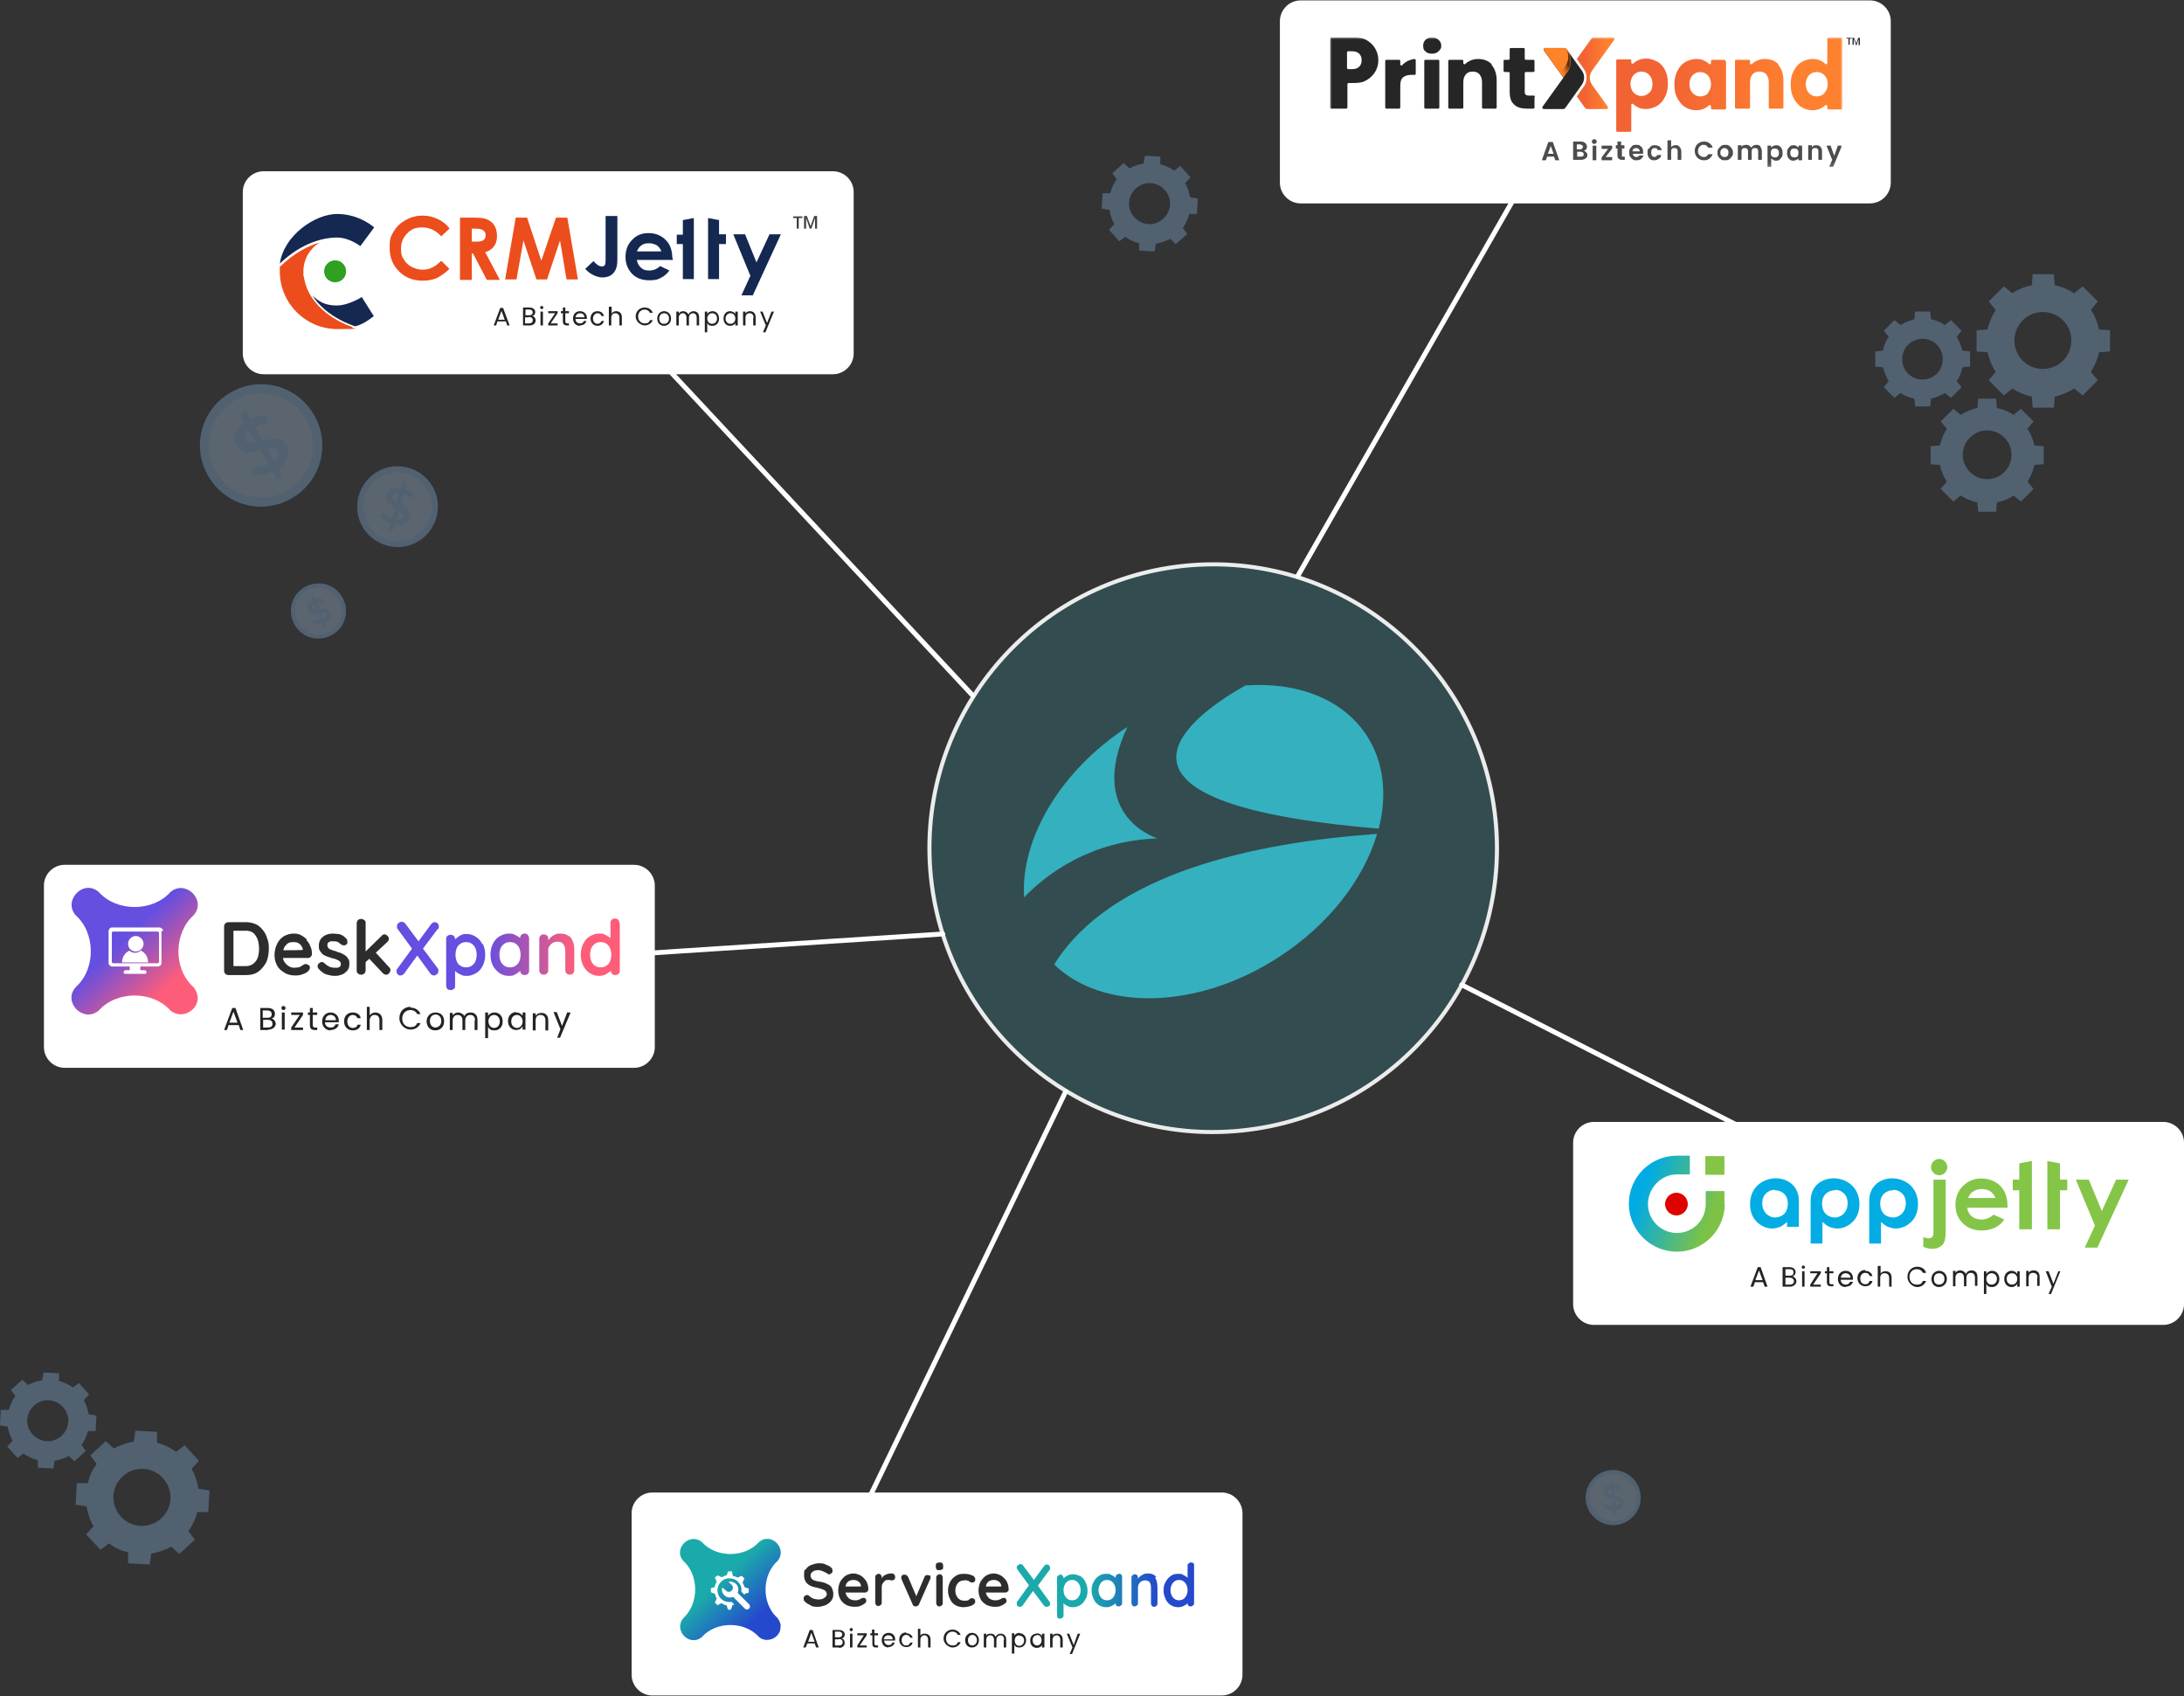 <?xml version="1.0" encoding="UTF-8"?>
<svg id="Layer_1" xmlns="http://www.w3.org/2000/svg" version="1.1" xmlns:xlink="http://www.w3.org/1999/xlink" viewBox="0 0 537 417">
  <rect x="0" y="0" width="537" height="417" fill="#333333" stroke="none"/>
  <!-- Generator: Adobe Illustrator 29.3.0, SVG Export Plug-In . SVG Version: 2.1.0 Build 146)  -->
  <defs>
    <style>
      .st0 {
        fill: url(#linear-gradient2);
      }

      .st1 {
        fill: #ec4d1c;
      }

      .st2 {
        fill: url(#linear-gradient10);
      }

      .st3, .st4 {
        opacity: .6;
      }

      .st5 {
        fill: #2fa01f;
      }

      .st6 {
        fill: #3f3f41;
      }

      .st7 {
        fill: #df0000;
      }

      .st7, .st8, .st9, .st10, .st11 {
        fill-rule: evenodd;
      }

      .st12 {
        fill: #2d2d2d;
      }

      .st13, .st4, .st14 {
        fill: #fff;
      }

      .st15 {
        mask: url(#mask);
      }

      .st16 {
        opacity: .3;
      }

      .st8 {
        fill: #35b0bf;
      }

      .st17 {
        fill: url(#linear-gradient1);
      }

      .st4, .st14, .st18, .st19, .st20 {
        isolation: isolate;
      }

      .st21 {
        stroke: #afafaf;
        stroke-width: 0px;
      }

      .st21, .st22, .st20, .st23 {
        fill: none;
      }

      .st21, .st20 {
        stroke-miterlimit: 10;
      }

      .st24 {
        fill: url(#linear-gradient9);
      }

      .st25 {
        fill: #007cff;
      }

      .st26 {
        fill: #262626;
      }

      .st27 {
        fill: #4c4c4c;
      }

      .st14 {
        opacity: .3;
      }

      .st9, .st28 {
        fill: #84c548;
      }

      .st29 {
        clip-path: url(#clippath-1);
      }

      .st18 {
        fill: url(#linear-gradient11);
        opacity: .8;
      }

      .st10 {
        fill: url(#linear-gradient8);
      }

      .st19 {
        fill: #33b0bf;
        opacity: .2;
      }

      .st30 {
        fill: #ff8327;
      }

      .st31 {
        fill: url(#linear-gradient7);
      }

      .st32 {
        fill: url(#linear-gradient4);
      }

      .st33 {
        fill: url(#linear-gradient5);
      }

      .st20 {
        opacity: .9;
      }

      .st20, .st23 {
        stroke: #fff;
      }

      .st34 {
        fill: url(#linear-gradient3);
      }

      .st35 {
        fill: #232323;
      }

      .st11 {
        fill: #03ade3;
      }

      .st23 {
        stroke-linecap: round;
        stroke-linejoin: round;
        stroke-width: 1.2px;
      }

      .st36 {
        fill: url(#linear-gradient6);
      }

      .st37 {
        fill: url(#linear-gradient);
      }

      .st38 {
        clip-path: url(#clippath);
      }

      .st39 {
        fill: #142851;
      }
    </style>
    <clipPath id="clippath">
      <rect class="st22" x="0" y=".1" width="537" height="416.8"/>
    </clipPath>
    <linearGradient id="linear-gradient" x1="168.5" y1="39" x2="190.5" y2="15.4" gradientTransform="translate(0 418) scale(1 -1)" gradientUnits="userSpaceOnUse">
      <stop offset=".4" stop-color="#1baaab"/>
      <stop offset=".8" stop-color="#2449cc"/>
    </linearGradient>
    <linearGradient id="linear-gradient1" x1="250.6" y1="28.2" x2="293.1" y2="28.2" gradientTransform="translate(0 418) scale(1 -1)" gradientUnits="userSpaceOnUse">
      <stop offset=".4" stop-color="#1baaab"/>
      <stop offset=".8" stop-color="#2449cc"/>
    </linearGradient>
    <linearGradient id="linear-gradient2" x1="250.6" y1="25.6" x2="293.1" y2="25.6" gradientTransform="translate(0 418) scale(1 -1)" gradientUnits="userSpaceOnUse">
      <stop offset=".4" stop-color="#1baaab"/>
      <stop offset=".8" stop-color="#2449cc"/>
    </linearGradient>
    <linearGradient id="linear-gradient3" x1="250.6" y1="27.1" x2="293.1" y2="27.1" gradientTransform="translate(0 418) scale(1 -1)" gradientUnits="userSpaceOnUse">
      <stop offset=".4" stop-color="#1baaab"/>
      <stop offset=".8" stop-color="#2449cc"/>
    </linearGradient>
    <linearGradient id="linear-gradient4" x1="250.6" y1="27.1" x2="293.1" y2="27.1" gradientTransform="translate(0 418) scale(1 -1)" gradientUnits="userSpaceOnUse">
      <stop offset=".4" stop-color="#1baaab"/>
      <stop offset=".8" stop-color="#2449cc"/>
    </linearGradient>
    <linearGradient id="linear-gradient5" x1="250.6" y1="28.5" x2="293.1" y2="28.5" gradientTransform="translate(0 418) scale(1 -1)" gradientUnits="userSpaceOnUse">
      <stop offset=".4" stop-color="#1baaab"/>
      <stop offset=".8" stop-color="#2449cc"/>
    </linearGradient>
    <linearGradient id="linear-gradient6" x1="19.3" y1="199" x2="47" y2="169.4" gradientTransform="translate(0 418) scale(1 -1)" gradientUnits="userSpaceOnUse">
      <stop offset=".4" stop-color="#644fe0"/>
      <stop offset=".8" stop-color="#fe5d7a"/>
    </linearGradient>
    <linearGradient id="linear-gradient7" x1="97.5" y1="183.3" x2="152.4" y2="183.3" gradientTransform="translate(0 418) scale(1 -1)" gradientUnits="userSpaceOnUse">
      <stop offset=".4" stop-color="#644fe0"/>
      <stop offset=".8" stop-color="#fe5d7a"/>
    </linearGradient>
    <linearGradient id="linear-gradient8" x1="403.7" y1="125.4" x2="420.8" y2="118.9" gradientTransform="translate(0 418) scale(1 -1)" gradientUnits="userSpaceOnUse">
      <stop offset="0" stop-color="#00abe4"/>
      <stop offset="1" stop-color="#7dc245"/>
    </linearGradient>
    <clipPath id="clippath-1">
      <rect class="st22" x="327" y="9.1" width="126" height="32"/>
    </clipPath>
    <mask id="mask" x="327" y="9.2" width="126" height="31.9" maskUnits="userSpaceOnUse">
      <g id="mask0_726_401">
        <path class="st13" d="M327,9.2h126v31.9h-126V9.2Z"/>
      </g>
    </mask>
    <linearGradient id="linear-gradient9" x1="397.4" y1="397.2" x2="453" y2="397.2" gradientTransform="translate(0 418) scale(1 -1)" gradientUnits="userSpaceOnUse">
      <stop offset="0" stop-color="#f26334"/>
      <stop offset=".2" stop-color="#f26334"/>
      <stop offset=".8" stop-color="#fe812f"/>
    </linearGradient>
    <linearGradient id="linear-gradient10" x1="387.7" y1="400" x2="396.9" y2="400" gradientTransform="translate(0 418) scale(1 -1)" gradientUnits="userSpaceOnUse">
      <stop offset="0" stop-color="#f26334"/>
      <stop offset=".2" stop-color="#f26334"/>
      <stop offset=".8" stop-color="#fe812f"/>
    </linearGradient>
    <linearGradient id="linear-gradient11" x1="383" y1="401.2" x2="385.3" y2="402.5" gradientTransform="translate(0 418) scale(1 -1)" gradientUnits="userSpaceOnUse">
      <stop offset="0" stop-color="#f46833" stop-opacity="0"/>
      <stop offset="1" stop-color="#000" stop-opacity=".8"/>
    </linearGradient>
  </defs>
  <g class="st38">
    <g>
      <g class="st16">
        <path class="st25" d="M77.2,102c4.2,7.2,1.7,16.4-5.5,20.5-7.2,4.2-16.4,1.7-20.5-5.5-4.2-7.2-1.7-16.4,5.5-20.5,7.2-4.2,16.4-1.7,20.5,5.5Z"/>
        <path class="st4" d="M77.2,102c4.2,7.2,1.7,16.4-5.5,20.5-7.2,4.2-16.4,1.7-20.5-5.5-4.2-7.2-1.7-16.4,5.5-20.5,7.2-4.2,16.4-1.7,20.5,5.5Z"/>
        <path class="st14" d="M60.4,108.2c.5.8,1.4.8,2.5.5l-1.7-3c-1.1.9-1.2,1.8-.8,2.5Z"/>
        <path class="st14" d="M65.7,110.3l1.7,3c1.1-.9,1.3-1.8.9-2.5-.5-.8-1.4-.8-2.6-.5Z"/>
        <path class="st14" d="M57.8,98.4c-6.1,3.5-8.2,11.4-4.7,17.5,3.5,6.1,11.4,8.2,17.5,4.7s8.2-11.4,4.7-17.5c-3.5-6.1-11.4-8.2-17.5-4.7ZM68.4,115.1l1.1,1.9-1.4.8-1.1-1.9c-1.7.8-3.6,1.2-4.9,1l-.2-2.1c1.2.2,2.7,0,4.1-.7l-1.9-3.4c-2.1.6-4.5,1.2-5.8-1.2-1-1.7-.6-3.9,1.9-5.7l-1.1-1.9,1.4-.8,1.1,1.9c1.3-.7,2.8-1,4-.9l.3,2.1c-1.2,0-2.3.2-3.2.7l1.9,3.4c2.1-.6,4.5-1.2,5.8,1.1,1,1.7.6,3.9-1.9,5.7h0Z"/>
        <path class="st25" d="M107.3,127.2c-1.5,5.3-6.9,8.4-12.2,6.9-5.3-1.5-8.4-6.9-6.9-12.2,1.5-5.3,6.9-8.4,12.2-6.9,5.3,1.5,8.4,6.9,6.9,12.2Z"/>
        <path class="st4" d="M107.3,127.2c-1.5,5.3-6.9,8.4-12.2,6.9-5.3-1.5-8.4-6.9-6.9-12.2,1.5-5.3,6.9-8.4,12.2-6.9,5.3,1.5,8.4,6.9,6.9,12.2Z"/>
        <path class="st14" d="M96.6,122.1c-.2.6.3,1,.9,1.4l.6-2.2c-.9-.1-1.4.2-1.6.8h0Z"/>
        <path class="st14" d="M98.1,125.6l-.6,2.2c.9.1,1.4-.2,1.6-.7.2-.6-.3-1-1-1.4h0Z"/>
        <path class="st14" d="M100,116.4c-4.5-1.2-9.2,1.4-10.4,5.9s1.4,9.2,5.9,10.4,9.2-1.4,10.4-5.9-1.4-9.2-5.9-10.4ZM97.1,129.1l-.4,1.4-1-.3.4-1.4c-1.2-.4-2.2-1.1-2.7-1.9l.9-1.1c.5.7,1.3,1.3,2.2,1.6l.7-2.5c-1.3-.7-2.6-1.6-2.1-3.3.4-1.2,1.6-2.1,3.5-1.8l.4-1.4,1,.3-.4,1.4c.9.3,1.7.8,2.3,1.4l-.8,1.1c-.5-.6-1.2-1-1.8-1.2l-.7,2.5c1.3.7,2.6,1.5,2.2,3.3-.4,1.2-1.6,2.1-3.6,1.7h0Z"/>
        <path class="st25" d="M84.5,147.5c1.5,3.4,0,7.4-3.5,8.9-3.4,1.5-7.4,0-8.9-3.5s0-7.4,3.5-8.9,7.4,0,8.9,3.5Z"/>
        <path class="st4" d="M84.5,147.5c1.5,3.4,0,7.4-3.5,8.9-3.4,1.5-7.4,0-8.9-3.5s0-7.4,3.5-8.9,7.4,0,8.9,3.5Z"/>
        <path class="st14" d="M76.7,149.4c.2.4.6.4,1.1.3l-.6-1.4c-.5.3-.6.7-.5,1.1Z"/>
        <path class="st14" d="M78.9,150.6l.6,1.4c.5-.3.7-.7.5-1.1-.2-.4-.6-.4-1.1-.4Z"/>
        <path class="st14" d="M76,144.9c-2.9,1.3-4.2,4.7-3,7.6,1.3,2.9,4.7,4.2,7.6,3,2.9-1.3,4.2-4.7,3-7.6-1.3-2.9-4.7-4.2-7.6-3ZM79.9,152.9l.4.9-.7.3-.4-.9c-.8.3-1.7.4-2.2.2v-1c.5.2,1.2.1,1.9,0l-.7-1.6c-1,.2-2.1.3-2.5-.8-.4-.8,0-1.8,1.1-2.4l-.4-.9.7-.3.4.9c.6-.2,1.3-.3,1.8-.2v.9c-.5,0-1,0-1.4.1l.7,1.6c1-.2,2.1-.3,2.6.8.4.8,0,1.8-1.1,2.4h0Z"/>
        <path class="st25" d="M403.4,367.6c.3,3.7-2.5,7-6.2,7.3-3.7.3-7-2.5-7.3-6.2s2.5-7,6.2-7.3c3.7-.3,7,2.5,7.3,6.2Z"/>
        <path class="st4" d="M403.4,367.6c.3,3.7-2.5,7-6.2,7.3-3.7.3-7-2.5-7.3-6.2s2.5-7,6.2-7.3c3.7-.3,7,2.5,7.3,6.2Z"/>
        <path class="st14" d="M395.4,366.9c0,.4.4.6.9.7v-1.5c-.7.1-1,.5-.9.9Z"/>
        <path class="st14" d="M397.2,368.7v1.5c.7-.1,1-.5,1-.8,0-.4-.4-.6-1-.7Z"/>
        <path class="st14" d="M396.2,362.4c-3.2.2-5.6,3-5.3,6.2.2,3.2,3,5.5,6.2,5.3,3.2-.2,5.5-3,5.3-6.2-.2-3.2-3-5.6-6.2-5.3ZM397.3,371.2v1c0,0-.6,0-.6,0v-1c-.9,0-1.8-.2-2.3-.6l.3-.9c.4.3,1.1.5,1.8.5v-1.7c-1.1-.2-2.2-.4-2.3-1.6,0-.9.5-1.7,1.9-1.9v-1c0,0,.6,0,.6,0v1c.7,0,1.4.1,1.9.4l-.3.9c-.5-.2-1-.3-1.4-.4v1.8c1.1.2,2.2.4,2.3,1.6,0,.9-.5,1.7-1.9,1.9h0Z"/>
        <path class="st25" d="M486,81.2v5.2l2.7.2c.4,1.7,1,3.3,2,4.8l-1.7,2.1,3.7,3.7,2.1-1.7c1.4.9,3,1.6,4.8,2l.2,2.7h5.2l.2-2.7c1.7-.4,3.4-1.1,4.8-2l2.1,1.7,3.7-3.7-1.7-2.1c.9-1.4,1.6-3,2-4.8l2.7-.2v-5.2l-2.7-.2c-.4-1.7-1-3.4-2-4.8l1.7-2.1-3.7-3.7-2.1,1.7c-1.4-.9-3-1.6-4.8-2l-.2-2.7h-5.2l-.2,2.7c-1.7.4-3.4,1-4.8,2l-2.1-1.7-3.7,3.7,1.7,2.1c-.9,1.4-1.6,3-2,4.8l-2.7.2ZM502.3,76.7c3.9,0,7,3.1,7,7s-3.1,7-7,7-7-3.1-7-7,3.1-7,7-7Z"/>
        <path class="st25" d="M491,123.5c1.5-.3,2.9-.9,4.1-1.7l1.8,1.5,3.1-3.1-1.5-1.8c.8-1.2,1.4-2.6,1.7-4.1l2.3-.2v-4.4l-2.3-.2c-.3-1.5-.9-2.9-1.7-4.1l1.5-1.8-3.1-3.1-1.8,1.5c-1.2-.8-2.6-1.4-4.1-1.7l-.2-2.3h-4.4l-.2,2.3c-1.5.3-2.9.9-4.1,1.7l-1.8-1.5-3.1,3.1,1.5,1.8c-.8,1.2-1.4,2.6-1.7,4.1l-2.3.2v4.4l2.3.2c.3,1.5.9,2.9,1.7,4.1l-1.5,1.8,3.1,3.1,1.8-1.5c1.2.8,2.6,1.4,4.1,1.7l.2,2.3h4.4l.2-2.3ZM482.6,111.8c0-3.3,2.7-6,6-6s6,2.7,6,6-2.7,6-6,6-6-2.7-6-6Z"/>
        <path class="st25" d="M478.2,96.6l1.5,1.2,2.6-2.6-1.2-1.5c.7-1,1.2-2.2,1.4-3.4l1.9-.2v-3.7l-1.9-.2c-.3-1.2-.8-2.4-1.4-3.4l1.2-1.5-2.6-2.6-1.5,1.2c-1-.7-2.2-1.2-3.4-1.4l-.2-1.9h-3.7l-.2,1.9c-1.2.3-2.4.8-3.4,1.4l-1.5-1.2-2.6,2.6,1.2,1.5c-.7,1-1.2,2.2-1.4,3.4l-1.9.2v3.7l1.9.2c.3,1.2.8,2.4,1.4,3.4l-1.2,1.5,2.6,2.6,1.5-1.2c1,.7,2.2,1.2,3.4,1.4l.2,1.9h3.7l.2-1.9c1.2-.3,2.4-.8,3.4-1.4ZM467.7,88.3c0-2.8,2.2-5,5-5s5,2.2,5,5-2.2,5-5,5-5-2.2-5-5Z"/>
        <g class="st3">
          <path class="st13" d="M486,81.2v5.2l2.7.2c.4,1.7,1,3.3,2,4.8l-1.7,2.1,3.7,3.7,2.1-1.7c1.4.9,3,1.6,4.8,2l.2,2.7h5.2l.2-2.7c1.7-.4,3.4-1.1,4.8-2l2.1,1.7,3.7-3.7-1.7-2.1c.9-1.4,1.6-3,2-4.8l2.7-.2v-5.2l-2.7-.2c-.4-1.7-1-3.4-2-4.8l1.7-2.1-3.7-3.7-2.1,1.7c-1.4-.9-3-1.6-4.8-2l-.2-2.7h-5.2l-.2,2.7c-1.7.4-3.4,1-4.8,2l-2.1-1.7-3.7,3.7,1.7,2.1c-.9,1.4-1.6,3-2,4.8l-2.7.2ZM502.3,76.7c3.9,0,7,3.1,7,7s-3.1,7-7,7-7-3.1-7-7,3.1-7,7-7Z"/>
          <path class="st13" d="M491,123.5c1.5-.3,2.9-.9,4.1-1.7l1.8,1.5,3.1-3.1-1.5-1.8c.8-1.2,1.4-2.6,1.7-4.1l2.3-.2v-4.4l-2.3-.2c-.3-1.5-.9-2.9-1.7-4.1l1.5-1.8-3.1-3.1-1.8,1.5c-1.2-.8-2.6-1.4-4.1-1.7l-.2-2.3h-4.4l-.2,2.3c-1.5.3-2.9.9-4.1,1.7l-1.8-1.5-3.1,3.1,1.5,1.8c-.8,1.2-1.4,2.6-1.7,4.1l-2.3.2v4.4l2.3.2c.3,1.5.9,2.9,1.7,4.1l-1.5,1.8,3.1,3.1,1.8-1.5c1.2.8,2.6,1.4,4.1,1.7l.2,2.3h4.4l.2-2.3ZM482.6,111.8c0-3.3,2.7-6,6-6s6,2.7,6,6-2.7,6-6,6-6-2.7-6-6Z"/>
          <path class="st13" d="M478.2,96.6l1.5,1.2,2.6-2.6-1.2-1.5c.7-1,1.2-2.2,1.4-3.4l1.9-.2v-3.7l-1.9-.2c-.3-1.2-.8-2.4-1.4-3.4l1.2-1.5-2.6-2.6-1.5,1.2c-1-.7-2.2-1.2-3.4-1.4l-.2-1.9h-3.7l-.2,1.9c-1.2.3-2.4.8-3.4,1.4l-1.5-1.2-2.6,2.6,1.2,1.5c-.7,1-1.2,2.2-1.4,3.4l-1.9.2v3.7l1.9.2c.3,1.2.8,2.4,1.4,3.4l-1.2,1.5,2.6,2.6,1.5-1.2c1,.7,2.2,1.2,3.4,1.4l.2,1.9h3.7l.2-1.9c1.2-.3,2.4-.8,3.4-1.4ZM467.7,88.3c0-2.8,2.2-5,5-5s5,2.2,5,5-2.2,5-5,5-5-2.2-5-5Z"/>
        </g>
        <path class="st25" d="M26,354.3l-3.8,3.5,1.6,2.1c-1.1,1.4-1.8,3-2.2,4.7h-2.7c0,.1-.3,5.3-.3,5.3l2.7.4c.3,1.7.8,3.4,1.7,4.9l-1.8,2,3.5,3.8,2.1-1.6c1.4,1.1,3,1.8,4.7,2.2v2.7c.1,0,5.3.3,5.3.3l.4-2.7c1.7-.3,3.3-.8,4.9-1.7l2,1.8,3.8-3.5-1.6-2.1c1-1.4,1.8-3,2.2-4.7h2.7c0-.1.3-5.3.3-5.3l-2.7-.4c-.3-1.7-.8-3.4-1.7-4.9l1.8-2-3.5-3.8-2.1,1.6c-1.4-1-3-1.8-4.7-2.2v-2.7c-.1,0-5.3-.3-5.3-.3l-.4,2.7c-1.7.3-3.3.8-4.9,1.7l-2-1.8ZM40.1,363.4c2.6,2.9,2.4,7.3-.5,9.9-2.9,2.6-7.3,2.4-9.9-.5s-2.4-7.3.5-9.9,7.3-2.4,9.9.5Z"/>
        <path class="st25" d="M9.3,358.9v1.9c0,0,3.8.2,3.8.2l.3-1.9c1.2-.2,2.4-.6,3.5-1.2l1.4,1.3,2.8-2.5-1.1-1.5c.8-1,1.3-2.2,1.6-3.4h1.9c0,0,.2-3.8.2-3.8l-1.9-.3c-.2-1.2-.6-2.4-1.2-3.5l1.3-1.4-2.5-2.8-1.5,1.1c-1-.8-2.2-1.3-3.4-1.6v-1.9c0,0-3.8-.2-3.8-.2l-.3,1.9c-1.2.2-2.4.6-3.5,1.2l-1.4-1.3-2.8,2.5,1.1,1.5c-.8,1-1.3,2.2-1.6,3.4H.2c0,0-.2,3.8-.2,3.8l1.9.3c.2,1.2.6,2.4,1.2,3.5l-1.3,1.4,2.5,2.8,1.5-1.1c1,.8,2.2,1.3,3.4,1.6ZM8.4,345.5c2.1-1.9,5.2-1.7,7.1.4,1.9,2.1,1.7,5.2-.4,7.1-2.1,1.9-5.2,1.7-7.1-.4-1.9-2.1-1.7-5.2.4-7.1Z"/>
        <g class="st3">
          <path class="st13" d="M26,354.3l-3.8,3.5,1.6,2.1c-1.1,1.4-1.8,3-2.2,4.7h-2.7c0,.1-.3,5.3-.3,5.3l2.7.4c.3,1.7.8,3.4,1.7,4.9l-1.8,2,3.5,3.8,2.1-1.6c1.4,1.1,3,1.8,4.7,2.2v2.7c.1,0,5.3.3,5.3.3l.4-2.7c1.7-.3,3.3-.8,4.9-1.7l2,1.8,3.8-3.5-1.6-2.1c1-1.4,1.8-3,2.2-4.7h2.7c0-.1.3-5.3.3-5.3l-2.7-.4c-.3-1.7-.8-3.4-1.7-4.9l1.8-2-3.5-3.8-2.1,1.6c-1.4-1-3-1.8-4.7-2.2v-2.7c-.1,0-5.3-.3-5.3-.3l-.4,2.7c-1.7.3-3.3.8-4.9,1.7l-2-1.8ZM40.1,363.4c2.6,2.9,2.4,7.3-.5,9.9-2.9,2.6-7.3,2.4-9.9-.5s-2.4-7.3.5-9.9,7.3-2.4,9.9.5Z"/>
          <path class="st13" d="M9.3,358.9v1.9c0,0,3.8.2,3.8.2l.3-1.9c1.2-.2,2.4-.6,3.5-1.2l1.4,1.3,2.8-2.5-1.1-1.5c.8-1,1.3-2.2,1.6-3.4h1.9c0,0,.2-3.8.2-3.8l-1.9-.3c-.2-1.2-.6-2.4-1.2-3.5l1.3-1.4-2.5-2.8-1.5,1.1c-1-.8-2.2-1.3-3.4-1.6v-1.9c0,0-3.8-.2-3.8-.2l-.3,1.9c-1.2.2-2.4.6-3.5,1.2l-1.4-1.3-2.8,2.5,1.1,1.5c-.8,1-1.3,2.2-1.6,3.4H.2c0,0-.2,3.8-.2,3.8l1.9.3c.2,1.2.6,2.4,1.2,3.5l-1.3,1.4,2.5,2.8,1.5-1.1c1,.8,2.2,1.3,3.4,1.6ZM8.4,345.5c2.1-1.9,5.2-1.7,7.1.4,1.9,2.1,1.7,5.2-.4,7.1-2.1,1.9-5.2,1.7-7.1-.4-1.9-2.1-1.7-5.2.4-7.1Z"/>
        </g>
        <path class="st25" d="M280.1,59.7v1.9c0,0,3.8.2,3.8.2l.3-1.9c1.2-.2,2.4-.6,3.5-1.2l1.4,1.3,2.8-2.5-1.1-1.5c.8-1,1.3-2.2,1.6-3.4h1.9c0,0,.2-3.8.2-3.8l-1.9-.3c-.2-1.2-.6-2.4-1.2-3.5l1.3-1.4-2.5-2.8-1.5,1.2c-1-.8-2.2-1.3-3.4-1.6v-1.9c0,0-3.8-.2-3.8-.2l-.3,1.9c-1.2.2-2.4.6-3.5,1.2l-1.4-1.3-2.8,2.5,1.1,1.5c-.8,1-1.3,2.2-1.6,3.4h-1.9c0,0-.2,3.8-.2,3.8l1.9.3c.2,1.2.6,2.4,1.2,3.5l-1.3,1.4,2.5,2.8,1.5-1.1c1,.8,2.2,1.3,3.4,1.6ZM279.3,46.3c2.1-1.9,5.2-1.7,7.1.4,1.9,2.1,1.7,5.2-.4,7.1-2.1,1.9-5.2,1.7-7.1-.4-1.9-2.1-1.7-5.2.4-7.1Z"/>
        <path class="st4" d="M280.1,59.7v1.9c0,0,3.8.2,3.8.2l.3-1.9c1.2-.2,2.4-.6,3.5-1.2l1.4,1.3,2.8-2.5-1.1-1.5c.8-1,1.3-2.2,1.6-3.4h1.9c0,0,.2-3.8.2-3.8l-1.9-.3c-.2-1.2-.6-2.4-1.2-3.5l1.3-1.4-2.5-2.8-1.5,1.2c-1-.8-2.2-1.3-3.4-1.6v-1.9c0,0-3.8-.2-3.8-.2l-.3,1.9c-1.2.2-2.4.6-3.5,1.2l-1.4-1.3-2.8,2.5,1.1,1.5c-.8,1-1.3,2.2-1.6,3.4h-1.9c0,0-.2,3.8-.2,3.8l1.9.3c.2,1.2.6,2.4,1.2,3.5l-1.3,1.4,2.5,2.8,1.5-1.1c1,.8,2.2,1.3,3.4,1.6ZM279.3,46.3c2.1-1.9,5.2-1.7,7.1.4,1.9,2.1,1.7,5.2-.4,7.1-2.1,1.9-5.2,1.7-7.1-.4-1.9-2.1-1.7-5.2.4-7.1Z"/>
      </g>
      <path class="st19" d="M307.1,277.5c38.2-4.9,65.2-39.9,60.3-78.1-4.9-38.2-39.9-65.2-78.1-60.3-38.2,4.9-65.2,39.9-60.3,78.1,4.9,38.2,39.9,65.3,78.1,60.3Z"/>
      <path class="st20" d="M307.2,277.7c38.2-4.9,65.2-39.9,60.3-78.1-4.9-38.2-39.9-65.2-78.1-60.3-38.2,4.9-65.2,39.9-60.3,78.1,4.9,38.2,39.9,65.3,78.1,60.3Z"/>
      <path class="st23" d="M239.2,171l-76.1-81.5"/>
      <path class="st23" d="M319.1,141.6l53.1-92.7"/>
      <path class="st23" d="M359.4,242.1l68.9,35.1"/>
      <path class="st23" d="M262,268.4l-48.5,100.3"/>
      <path class="st23" d="M231.8,229.6l-122.8,8"/>
      <path class="st8" d="M336.1,180.9c4.2,6.5,5,14.6,2.9,22.8-76.9-6.4-44.9-28.4-32.8-35.2,12.8-.9,24,3.3,29.9,12.4h0ZM338.6,205c-3.3,11.1-11.8,22.3-24.2,30.3-20,13-43.4,13.3-55.2,1.8,14-22.5,49.4-30,79.4-32.1ZM251.8,220.6c5.7-5.9,16.4-13.9,32.8-14.5,0,0-17.7-5.3-7.4-27.4-16.7,10.9-26.3,27.7-25.4,41.9Z"/>
      <path class="st13" d="M459.8.1h-140c-2.8,0-5.1,2.3-5.1,5.1v39.7c0,2.8,2.3,5.1,5.1,5.1h140c2.8,0,5.1-2.3,5.1-5.1V5.2c0-2.8-2.3-5.1-5.1-5.1Z"/>
      <path class="st13" d="M531.9,275.8h-140c-2.8,0-5.1,2.3-5.1,5.1v39.7c0,2.8,2.3,5.1,5.1,5.1h140c2.8,0,5.1-2.3,5.1-5.1v-39.7c0-2.8-2.3-5.1-5.1-5.1Z"/>
      <path class="st13" d="M300.4,366.9h-140c-2.8,0-5.1,2.3-5.1,5.1v39.7c0,2.8,2.3,5.1,5.1,5.1h140c2.8,0,5.1-2.3,5.1-5.1v-39.7c0-2.8-2.3-5.1-5.1-5.1Z"/>
      <path class="st13" d="M155.9,212.6H15.9c-2.8,0-5.1,2.3-5.1,5.1v39.7c0,2.8,2.3,5.1,5.1,5.1h140c2.8,0,5.1-2.3,5.1-5.1v-39.7c0-2.8-2.3-5.1-5.1-5.1Z"/>
      <path class="st13" d="M204.8,42.1H64.8c-2.8,0-5.1,2.3-5.1,5.1v39.7c0,2.8,2.3,5.1,5.1,5.1h140c2.8,0,5.1-2.3,5.1-5.1v-39.7c0-2.8-2.3-5.1-5.1-5.1Z"/>
      <path class="st35" d="M200.4,404h-1.9l-.4,1h-.6l1.6-4.3h.7l1.5,4.3h-.6l-.4-1ZM199.5,401.4l-.8,2.2h1.6l-.8-2.2Z"/>
      <path class="st35" d="M206.3,405h-1.6v-4.3h1.6c.9,0,1.4.5,1.4,1.1s-.3.9-.8,1c.5,0,.8.5.8,1.1s-.5,1.2-1.4,1.2h0ZM206.2,401.1h-.9v1.4h1c.5,0,.8-.3.8-.7s-.3-.7-.8-.7h0ZM206.3,403h-1v1.5h1c.6,0,.9-.3.9-.8s-.4-.8-.9-.8Z"/>
      <path class="st35" d="M208.9,400.6c0-.2.2-.4.4-.4s.4.2.4.4-.2.4-.4.4-.4-.2-.4-.4ZM209,401.6h.6v3.4h-.6v-3.4Z"/>
      <path class="st35" d="M213.1,402l-1.7,2.5h1.7v.5h-2.3v-.5l1.6-2.5h-1.6v-.5h2.3v.5h0Z"/>
      <path class="st35" d="M214.4,402h-.4v-.5h.4v-.9h.6v.9h.9v.5h-.9v2c0,.3.1.5.5.5h.4v.5h-.5c-.6,0-.9-.2-.9-.9v-2h0Z"/>
      <path class="st35" d="M218.5,405c-1,0-1.7-.7-1.7-1.8s.7-1.8,1.7-1.8,1.6.7,1.6,1.6,0,.2,0,.3h-2.7c0,.7.5,1.1,1.1,1.1s.8-.3.9-.6h.6c-.2.6-.7,1.1-1.6,1.1h0ZM217.4,403h2.1c0-.7-.5-1-1.1-1s-1,.4-1.1,1Z"/>
      <path class="st35" d="M222.8,401.5c.8,0,1.4.4,1.6,1.1h-.6c-.1-.4-.5-.7-1-.7s-1.1.4-1.1,1.3.5,1.3,1.1,1.3.8-.2,1-.7h.6c-.2.7-.7,1.1-1.6,1.1s-1.7-.7-1.7-1.8.7-1.8,1.7-1.8h0Z"/>
      <path class="st35" d="M225.7,400.4h.6v1.7c.2-.4.6-.5,1.1-.5.8,0,1.4.5,1.4,1.4v2h-.6v-1.9c0-.7-.4-1.1-.9-1.1s-1,.4-1,1.1v1.9h-.6v-4.6Z"/>
      <path class="st35" d="M234.2,400.6c.9,0,1.7.5,2,1.3h-.7c-.2-.5-.7-.8-1.3-.8-.9,0-1.6.7-1.6,1.7s.7,1.7,1.6,1.7,1.1-.3,1.3-.8h.7c-.3.8-1.1,1.3-2,1.3s-2.2-.9-2.2-2.2,1-2.2,2.2-2.2Z"/>
      <path class="st35" d="M239,405c-1,0-1.7-.7-1.7-1.8s.8-1.8,1.7-1.8,1.7.7,1.7,1.8-.8,1.8-1.7,1.8h0ZM239,404.5c.6,0,1.2-.4,1.2-1.3s-.6-1.3-1.1-1.3-1.1.4-1.1,1.3.5,1.3,1.1,1.3Z"/>
      <path class="st35" d="M246.9,403.1c0-.7-.4-1.1-.9-1.1s-1,.4-1,1.1v1.9h-.6v-1.9c0-.7-.4-1.1-.9-1.1s-1,.4-1,1.1v1.9h-.6v-3.4h.6v.5c.2-.4.6-.5,1.1-.5s1,.2,1.2.8c.2-.5.7-.8,1.2-.8.8,0,1.4.5,1.4,1.4v2h-.6v-1.9h0Z"/>
      <path class="st35" d="M250.7,401.5c.9,0,1.6.7,1.6,1.7s-.7,1.8-1.6,1.8-1.1-.3-1.3-.7v2.2h-.6v-5h.6v.6c.2-.4.7-.7,1.3-.7ZM250.6,402c-.6,0-1.1.5-1.1,1.3s.5,1.3,1.1,1.3,1.2-.5,1.2-1.3-.5-1.2-1.2-1.2Z"/>
      <path class="st35" d="M254.9,401.5c.6,0,1.1.3,1.3.7v-.6h.6v3.4h-.6v-.6c-.2.4-.6.7-1.3.7-.9,0-1.6-.7-1.6-1.8s.7-1.7,1.6-1.7ZM255,402c-.6,0-1.1.4-1.1,1.2s.5,1.3,1.1,1.3,1.1-.5,1.1-1.3-.5-1.3-1.1-1.3Z"/>
      <path class="st35" d="M260.7,403.1c0-.7-.4-1.1-.9-1.1s-1,.4-1,1.1v1.9h-.6v-3.4h.6v.5c.2-.4.6-.5,1.1-.5.8,0,1.4.5,1.4,1.4v2h-.6v-1.9Z"/>
      <path class="st35" d="M265,401.6h.6l-2,5h-.6l.7-1.6-1.4-3.4h.6l1.1,2.8,1-2.8Z"/>
      <path class="st37" d="M191.9,399.7c.3,2.8-3.3,4.5-5.3,2.7-3.5-3.9-10.5-3.9-14,0-3,2.6-7.1-1.6-4.6-4.6.1-.1.2-.2.3-.3,3.6-3.6,3.5-10.4-.3-13.8-2.6-3,1.6-7.1,4.6-4.6,3.5,3.9,10.5,3.9,14,0,3-2.6,7.1,1.6,4.6,4.6-3.8,3.4-4,10.2-.3,13.8.1,0,.2.2.3.3.4.5.7,1.2.8,1.9h0Z"/>
      <path class="st12" d="M199.5,394.7c-.5-.2-1.1-.5-1.5-.9-.3-.2-.4-.5-.4-.8s0-.4.2-.6c.2-.2.4-.3.6-.3s.4,0,.5.2c.4.3.8.6,1.1.7.4.1.8.2,1.3.2s1-.1,1.4-.4.6-.6.6-.9-.2-.8-.6-1-1-.4-1.8-.6c-2.1-.3-3.2-1.3-3.2-3s.2-1.2.5-1.6c.3-.5.8-.8,1.3-1,.6-.2,1.2-.4,1.8-.4s1.2,0,1.7.3c.5.2,1,.4,1.3.7.3.2.4.5.4.8s0,.4-.2.6c-.2.2-.4.3-.6.3s-.3,0-.4-.1c-.2-.2-.6-.4-1.1-.6-.4-.2-.8-.3-1.2-.3-.6,0-1.1.1-1.4.4-.3.2-.5.5-.5.9s.2.8.5,1c.3.2.9.4,1.6.5.8.1,1.5.3,2,.6.5.2.9.5,1.1.9s.4.9.4,1.6-.2,1.2-.5,1.6-.8.8-1.4,1.1c-.6.2-1.2.4-1.8.4s-1.3,0-1.9-.3h0Z"/>
      <path class="st12" d="M213.3,391.3c-.2.1-.4.2-.6.2h-4.8c.1.6.4,1,.8,1.4.4.3.9.5,1.4.5s.7,0,.9-.1.4-.1.5-.2c.1,0,.2-.1.3-.2.2,0,.3-.1.5-.1s.4,0,.5.2c.2.2.2.3.2.5s-.1.5-.4.7c-.3.2-.6.4-1.1.6-.5.2-.9.2-1.4.2-.8,0-1.5-.2-2.1-.5-.6-.4-1.1-.8-1.4-1.4-.3-.6-.5-1.3-.5-2.1s.2-1.6.5-2.2c.4-.6.8-1.1,1.4-1.5.6-.3,1.2-.5,1.8-.5s1.2.2,1.8.5c.6.4,1,.8,1.4,1.4.3.6.5,1.2.5,1.9s-.1.4-.3.6h0ZM207.9,390h3.8c0-.5-.2-.9-.6-1.2-.4-.3-.8-.4-1.2-.4-1.1,0-1.8.5-2,1.6Z"/>
      <path class="st12" d="M219.8,387c.2.2.3.4.3.6s0,.5-.2.7c-.2.1-.3.2-.6.2s-.3,0-.5-.1c0,0,0,0-.2,0,0,0-.2,0-.3,0-.2,0-.5,0-.7.2-.2.2-.4.4-.6.7-.2.3-.2.7-.2,1.1v3.5c0,.3,0,.5-.2.6-.2.2-.4.3-.6.3s-.5,0-.6-.3c-.2-.2-.2-.4-.2-.6v-6.1c0-.3,0-.5.2-.6.2-.2.4-.3.6-.3s.5,0,.6.3c.2.2.2.4.2.6v.2c.2-.4.5-.7,1-.9.4-.2.9-.3,1.3-.3s.5,0,.7.2h0Z"/>
      <path class="st12" d="M228.6,387.2c.2.1.2.3.2.6s0,.3-.1.4l-2.7,6.1c0,.2-.2.3-.3.4-.1.1-.3.2-.4.2h-.1c-.2,0-.3,0-.5-.1s-.2-.2-.3-.4l-2.7-6.1c0-.2-.1-.3-.1-.5s0-.4.2-.5c.2-.2.4-.2.6-.2s.4,0,.5.2c.2,0,.3.2.4.4l2,4.7,2-4.7c0-.2.2-.3.3-.4.1-.1.3-.1.4-.1.2,0,.4,0,.6.2h0Z"/>
      <path class="st12" d="M230.3,385.8c-.1-.1-.2-.3-.2-.6v-.3c0-.3,0-.5.2-.6.1-.1.4-.2.7-.2s.6,0,.7.2c.1.1.2.3.2.6v.3c0,.3,0,.5-.2.6-.1,0-.4.2-.7.2s-.6,0-.7-.2ZM231.6,394.6c-.2.2-.4.3-.6.3s-.5,0-.6-.3c-.2-.2-.2-.4-.2-.6v-6.1c0-.3,0-.5.2-.6.2-.2.4-.3.6-.3s.5,0,.6.3c.2.2.2.4.2.6v6.1c0,.3,0,.5-.2.6Z"/>
      <path class="st12" d="M239,387.2c.5.3.8.6.8,1s0,.4-.2.6c-.1.2-.3.2-.5.2s-.3,0-.4,0c0,0-.2-.1-.3-.2,0,0-.2-.1-.3-.2-.1,0-.2,0-.4-.1s-.3,0-.5,0c-.7,0-1.3.2-1.7.7-.4.5-.6,1.1-.6,1.8s.2,1.3.6,1.8c.4.5,1,.7,1.6.7s.8,0,1.1-.2c0,0,.1,0,.2-.2,0,0,.2-.1.3-.2,0,0,.2,0,.3,0,.2,0,.4,0,.6.2.1.2.2.4.2.6s-.1.5-.4.7c-.3.2-.6.4-1.1.5-.4.1-.9.2-1.4.2-.7,0-1.4-.2-2-.5-.6-.4-1-.8-1.3-1.5-.3-.6-.5-1.3-.5-2.1s.2-1.5.5-2.1c.3-.6.8-1.1,1.4-1.5s1.2-.5,2-.5,1.5.1,2,.4Z"/>
      <path class="st12" d="M247.8,391.3c-.2.1-.4.2-.6.2h-4.8c.1.6.4,1,.8,1.4.4.3.9.5,1.4.5s.7,0,.9-.1.4-.1.5-.2c.1,0,.2-.1.3-.2.2,0,.3-.1.5-.1s.4,0,.5.2c.1.2.2.3.2.5s-.1.5-.4.7c-.3.2-.6.4-1.1.6-.5.2-.9.2-1.4.2-.8,0-1.5-.2-2.1-.5-.6-.4-1.1-.8-1.4-1.4-.3-.6-.5-1.3-.5-2.1s.2-1.6.5-2.2c.4-.6.8-1.1,1.4-1.5.6-.3,1.2-.5,1.8-.5s1.2.2,1.8.5c.6.4,1,.8,1.4,1.4.3.6.5,1.2.5,1.9s0,.4-.3.6h0ZM242.4,390h3.8c0-.5-.2-.9-.6-1.2-.4-.3-.8-.4-1.2-.4-1.1,0-1.8.5-2,1.6Z"/>
      <path class="st17" d="M258,393.6c.1.2.2.3.2.6s0,.5-.3.6c-.2.2-.4.2-.6.2s-.5-.1-.7-.4l-2.6-3.5-2.5,3.5c-.2.3-.4.4-.7.4s-.4,0-.6-.2c-.2-.2-.2-.3-.2-.6s0-.4.2-.6l2.8-3.9-2.8-3.8c-.1-.2-.2-.3-.2-.5s0-.5.3-.6c.2-.2.4-.3.6-.3s.5.1.7.4l2.6,3.5,2.5-3.4c0-.1.2-.2.3-.3.1,0,.2-.1.4-.1.2,0,.4,0,.6.3.2.2.2.4.2.6s0,.4-.2.5l-2.8,3.8,2.8,3.9h0Z"/>
      <path class="st0" d="M265.6,387.4c.5.4,1,.8,1.3,1.5s.5,1.3.5,2.1-.1,1.5-.5,2.1c-.3.6-.7,1.1-1.3,1.5-.5.3-1.1.5-1.8.5s-.9-.1-1.3-.3-.8-.4-1-.7v2.9c0,.3,0,.5-.2.6-.2.2-.4.3-.6.3s-.5,0-.6-.2c-.2-.2-.2-.4-.2-.6v-9.1c0-.3,0-.5.2-.6.2-.2.4-.3.6-.3s.5,0,.6.3c.2.2.2.4.2.6h0c.2-.2.6-.5,1-.7.4-.2.9-.3,1.3-.3.7,0,1.3.2,1.8.5h0ZM265.1,392.7c.4-.5.6-1.1.6-1.8s-.2-1.3-.6-1.8c-.4-.5-.9-.7-1.5-.7s-1.1.2-1.5.7c-.4.5-.6,1.1-.6,1.8s.2,1.3.6,1.8c.4.5.9.7,1.5.7s1.1-.2,1.5-.7h0Z"/>
      <path class="st34" d="M275.7,387.1c.2.2.2.4.2.6v6.3c0,.3,0,.5-.2.6-.2.2-.4.3-.6.3s-.5,0-.6-.2c-.2-.2-.2-.4-.2-.6-.2.3-.6.5-1,.7-.4.2-.8.3-1.3.3-.7,0-1.3-.2-1.8-.5s-1-.8-1.3-1.5-.5-1.3-.5-2.1.1-1.5.5-2.1c.3-.6.7-1.1,1.3-1.5.5-.4,1.1-.5,1.8-.5s.9,0,1.3.3c.4.2.8.4,1,.7,0-.3,0-.5.2-.7.2-.2.4-.3.6-.3s.5,0,.6.2h0ZM273.7,392.7c.4-.5.6-1.1.6-1.8s-.2-1.3-.6-1.8c-.4-.5-.9-.7-1.5-.7s-1.1.2-1.5.7c-.4.5-.6,1.1-.6,1.8s.2,1.3.6,1.8c.4.5.9.7,1.5.7s1.1-.2,1.5-.7h0Z"/>
      <path class="st32" d="M284,387.8c.4.6.6,1.4.6,2.5v3.8c0,.3,0,.5-.2.6-.2.2-.4.3-.6.3s-.5,0-.6-.3c-.2-.2-.2-.4-.2-.6v-3.8c0-.5-.1-1-.3-1.3s-.6-.5-1.1-.5-1,.2-1.3.5c-.3.3-.5.8-.5,1.2v3.8c0,.3,0,.5-.2.6-.2.2-.4.3-.6.3s-.5,0-.6-.3c-.2-.2-.2-.4-.2-.6v-6.1c0-.3,0-.5.2-.6.2-.2.4-.3.6-.3s.5,0,.6.3c.2.2.2.4.2.6v.2c.3-.4.6-.7,1-.9.4-.3.9-.4,1.4-.4,1,0,1.7.3,2.1.9h0Z"/>
      <path class="st33" d="M293.4,384.2c.2.2.2.4.2.6v9.2c0,.3,0,.5-.2.6-.2.2-.4.3-.6.3s-.5,0-.6-.2c-.2-.2-.2-.4-.2-.6-.2.3-.6.5-1,.7-.4.2-.8.3-1.3.3-.7,0-1.3-.2-1.8-.5s-1-.8-1.3-1.5-.5-1.3-.5-2.1.1-1.5.5-2.1c.3-.6.7-1.1,1.3-1.5.5-.4,1.1-.5,1.8-.5s.9,0,1.3.3c.4.2.8.4,1,.7v-2.9c0-.3,0-.5.2-.6.2-.2.4-.3.6-.3s.5,0,.6.2h0ZM291.4,392.7c.4-.5.6-1.1.6-1.8s-.2-1.3-.6-1.8c-.4-.5-.9-.7-1.5-.7s-1.1.2-1.5.7c-.4.5-.6,1.1-.6,1.8s.2,1.3.6,1.8c.4.5.9.7,1.5.7s1.1-.2,1.5-.7h0Z"/>
      <path class="st13" d="M179,395.7c-.1-.3-.2-.6-.3-.9,0-.1,0-.2-.2-.2-.3,0-.6-.2-.9-.4-.1-.1-.3-.1-.4,0-.2.1-.5.2-.7.4,0,0,0,0-.1,0l-.6-.6c0,0,0,0,0-.1.1-.3.3-.6.4-.9,0,0,0,0,0-.1-.2-.3-.3-.7-.4-1.1,0,0,0,0,0,0-.3-.1-.7-.2-1-.4v-1c.1,0,.2,0,.4-.1.2,0,.4-.1.6-.2,0,0,0,0,0-.1,0-.4.2-.8.4-1.1,0,0,0,0,0-.1-.1-.3-.3-.6-.4-.9,0,0,0,0,0-.1.2-.2.4-.4.6-.5,0,0,0,0,.1,0,.3.1.6.3.9.4,0,0,.1,0,.2,0,.3-.2.7-.4,1.1-.5,0,0,0,0,0,0,.1-.3.2-.6.3-.9,0,0,0,0,0,0h1c0,0,0,.2,0,.3l.2.8s0,0,0,0c.4.1.8.2,1.1.4,0,0,0,0,.1,0,.3-.1.6-.3.9-.4,0,0,0,0,.1,0,.2.2.4.4.6.6,0,0,0,0,0,.1-.1.3-.3.6-.4.9,0,0,0,0,0,.1.2.4.4.7.5,1.1,0,0,0,0,0,0,.4.1.7.2,1,.3v1c-.3.1-.7.2-1,.3,0,0,0,0,0,0,0,0,0,.2,0,.3,0,0,0,0,0,0-.3-.3-.5-.5-.8-.8,0,0,0,0,0,0,0-.2,0-.5,0-.7,0-.7-.4-1.3-.9-1.8-.6-.6-1.3-.8-2.2-.8-.6,0-1.1.2-1.5.5-.8.6-1.2,1.3-1.3,2.3,0,.7.2,1.4.6,1.9.7.9,1.7,1.2,2.8,1.1,0,0,0,0,.1,0,.2.2.5.5.7.7,0,0,0,0,0,0,0,0-.2,0-.3,0-.2,0-.2.1-.3.3,0,.3-.2.6-.3.9h-1,0Z"/>
      <path class="st13" d="M177.6,390.3c0,0,.1.1.2.1.3.2.5.5.8.7.3.3.9.3,1.2,0,.2-.2.4-.4.4-.7,0-.3,0-.5-.3-.8-.3-.3-.6-.6-.8-.8,0,0,0,0,0,0,0,0,0,0,0,0,.1,0,.2,0,.3,0,.8,0,1.7.4,2,1.2.2.5.2,1,0,1.5,0,0,0,.1,0,.1.9.9,1.9,1.9,2.8,2.8.2.2.3.6.1.9-.3.4-.7.5-1.1.2,0,0,0,0-.1-.1-.9-.9-1.8-1.8-2.8-2.8,0,0,0,0-.2,0-1,.4-2.1-.2-2.5-1.2-.1-.4-.2-.7,0-1.1,0,0,0,0,0,0h0Z"/>
      <path class="st36" d="M48.6,245c.3,3.5-4.1,5.7-6.7,3.4-4.4-4.9-13.2-4.9-17.6,0-3.7,3.2-9-2-5.7-5.7.1-.1.3-.3.4-.4,4.6-4.5,4.4-13.1-.4-17.3-3.2-3.7,2-9,5.7-5.7,4.4,4.9,13.2,4.9,17.6,0,3.7-3.2,9,2,5.7,5.7-4.8,4.3-5,12.8-.4,17.3.1.1.3.3.4.4.6.7.9,1.5,1,2.4h0Z"/>
      <path class="st12" d="M64.6,228.6c-.5-.6-1-1.1-1.7-1.4-.7-.3-1.5-.5-2.3-.5h-4.4c-.3,0-.6.1-.8.3-.2.2-.3.5-.3.8v10.8c0,.3.1.6.3.8.2.2.5.3.8.3h4.4c1.2,0,2.2-.3,3-.9.8-.6,1.4-1.4,1.9-2.3.4-1,.6-2.1.6-3.3s-.1-1.7-.4-2.5c-.2-.8-.6-1.5-1.1-2.1h0ZM63.4,235.3c-.2.7-.6,1.2-1.1,1.6-.5.4-1.1.6-1.9.6h-3v-8.7h3c.6,0,1.1.1,1.5.3.4.2.8.6,1,1,.3.4.5.9.6,1.4.1.5.2,1.1.2,1.7s-.1,1.5-.3,2.2h0Z"/>
      <path class="st12" d="M75.5,231c-.4-.4-.9-.8-1.5-1.1-.5-.3-1.1-.4-1.8-.4s-1.6.2-2.3.6c-.7.4-1.3,1-1.7,1.8-.4.8-.7,1.7-.7,2.8s.2,1.8.6,2.6c.4.8,1,1.3,1.8,1.8s1.7.7,2.7.7,1.2-.1,1.8-.3c.6-.2,1-.4,1.3-.7.3-.3.5-.6.5-.9s0-.5-.3-.6c-.2-.2-.4-.3-.7-.3s-.4,0-.6.2c-.1,0-.3.2-.5.3-.2.1-.4.2-.6.3-.3,0-.6.1-1.1.1s-1-.1-1.4-.4c-.4-.2-.8-.6-1.1-1.1-.2-.3-.3-.6-.3-.9h6c.3,0,.6,0,.8-.3.2-.2.3-.4.3-.7,0-.7-.1-1.3-.4-1.9-.2-.6-.6-1.1-1-1.6h0ZM70.4,232.2c.2-.2.5-.4.8-.5s.7-.1,1-.1.7,0,1.1.2c.3.2.6.4.8.7.2.3.3.6.4,1h0c0,.1-4.8.1-4.8.1,0-.2,0-.3.1-.4.1-.4.3-.7.6-.9h0Z"/>
      <path class="st12" d="M84.6,234.7c-.3-.2-.7-.4-1-.5-.4-.1-.8-.2-1.1-.4-.3,0-.7-.2-1-.3s-.6-.2-.7-.4c-.2-.2-.3-.4-.3-.7s0-.5.2-.7c.2-.1.3-.2.6-.3.2,0,.4,0,.6,0,.5,0,.9,0,1.2.2.3.2.6.4.8.6.2.1.4.2.6.2s.5,0,.6-.2c.3-.2.4-.4.3-.7,0-.3,0-.5-.2-.7-.3-.3-.6-.6-.9-.8-.4-.2-.8-.4-1.2-.4-.4,0-.8-.1-1.2-.1-.6,0-1.2.1-1.7.3-.5.2-1,.6-1.3,1-.3.4-.5,1-.5,1.6s0,1,.3,1.4.5.7.8.9c.3.2.7.4,1.1.5.4.1.8.3,1.2.4.4,0,.7.2,1,.3.3.1.5.2.7.4s.3.4.3.6,0,.6-.2.7c-.2.2-.4.2-.6.3-.2,0-.4,0-.6,0-.6,0-1.1-.1-1.5-.3s-.8-.5-1.1-.8c-.2-.2-.4-.3-.6-.3-.2,0-.4,0-.6.2-.3.2-.5.4-.5.7,0,.3,0,.5.2.7.5.6,1.1,1.1,1.8,1.4.7.2,1.4.4,2.2.4s1.1-.1,1.7-.3,1-.6,1.4-1c.4-.5.5-1,.5-1.6s0-1-.3-1.3c-.2-.4-.4-.6-.8-.9h0Z"/>
      <path class="st12" d="M95.6,237.7l-3.2-3.5,2.8-2.6c.3-.3.4-.5.4-.8s0-.4-.3-.7-.4-.4-.7-.4-.6.1-.8.4l-3.9,3.8v-6.9c0-.3,0-.6-.3-.8s-.5-.3-.8-.3-.6.1-.8.3c-.2.2-.3.5-.3.8v11.5c0,.3,0,.6.3.8.2.2.5.3.8.3s.6-.1.8-.3c.2-.2.3-.5.3-.8v-2l.9-.8,3.3,3.5c.2.2.5.4.8.4s.5,0,.7-.3c.2-.2.4-.5.4-.8s-.1-.6-.4-.8h0Z"/>
      <path class="st31" d="M107.6,228.4l-3.6,4.8,3.6,4.8c.2.2.2.4.2.7s-.1.6-.4.8c-.2.2-.5.3-.7.3-.3,0-.7-.2-.9-.5l-3.2-4.4-3.2,4.4c-.2.3-.6.5-.9.5s-.5,0-.7-.3c-.2-.2-.3-.4-.3-.7s0-.5.3-.8l3.5-4.8-3.5-4.8c-.2-.2-.2-.4-.2-.7s.1-.6.4-.8c.2-.2.5-.3.8-.3s.7.2.9.5l3.2,4.3,3.1-4.2c.3-.4.6-.5.9-.5s.5.1.7.3c.2.2.3.5.3.7s0,.5-.2.7h0ZM118.7,232c.4.8.6,1.7.6,2.7s-.2,1.9-.6,2.7c-.4.8-.9,1.4-1.6,1.8-.7.4-1.4.7-2.2.7s-.9,0-1.4-.2c-.4-.2-.8-.4-1.1-.6-.2-.1-.3-.3-.5-.4v3.6c0,.3,0,.6-.3.8s-.5.3-.8.3-.6-.1-.8-.3c-.2-.2-.3-.5-.3-.8v-11.4c0-.3,0-.6.3-.8.2-.2.5-.3.8-.3s.6.1.8.3c.2.2.3.5.3.8h0c.2-.1.4-.3.6-.5.3-.2.6-.4,1-.6.4-.2.8-.2,1.2-.2.8,0,1.6.2,2.3.7.7.4,1.2,1,1.6,1.8h0ZM117.2,234.7c0-.6-.1-1.1-.3-1.6-.2-.5-.5-.8-.9-1.1-.4-.3-.9-.4-1.4-.4s-1,.1-1.4.4c-.4.3-.7.6-.9,1.1-.2.5-.3,1-.3,1.6s.1,1.1.3,1.6c.2.5.5.9.9,1.1.4.3.9.4,1.4.4s1-.1,1.4-.4.7-.6.9-1.1c.2-.5.3-1,.3-1.6ZM129.8,229.9c.2.2.3.5.3.8v7.9c0,.3-.1.6-.3.8-.2.2-.5.3-.8.3s-.6-.1-.8-.3c-.2-.2-.3-.5-.3-.8-.1.2-.3.3-.5.5-.3.2-.6.4-1,.6-.4.2-.8.2-1.3.2-.8,0-1.6-.2-2.3-.7s-1.2-1.1-1.6-1.8c-.4-.8-.6-1.7-.6-2.7s.2-1.9.6-2.7c.4-.8.9-1.4,1.6-1.8.7-.4,1.4-.7,2.2-.7s1,0,1.4.2c.4.2.8.4,1.1.6.1,0,.2.2.4.3h0c0-.4.1-.6.3-.8.2-.2.5-.3.8-.3s.6.1.8.3ZM128,234.7c0-.6-.1-1.1-.3-1.6-.2-.5-.5-.8-.9-1.1-.4-.3-.9-.4-1.4-.4s-1,.1-1.4.4c-.4.3-.7.6-.9,1.1-.2.5-.3,1-.3,1.6s.1,1.1.3,1.6c.2.5.5.8.9,1.1.4.3.9.4,1.4.4s1-.1,1.4-.4.7-.6.9-1.1c.2-.5.3-1,.3-1.6ZM139.8,230.1c-.5-.4-1.1-.6-2-.6s-.8,0-1.2.2c-.3.1-.7.3-.9.5-.3.2-.5.4-.7.7,0,0-.1.2-.2.2v-.3c0-.3,0-.6-.3-.8-.2-.2-.5-.3-.8-.3s-.6.1-.8.3c-.2.2-.3.5-.3.8v7.7c0,.3.1.6.3.8.2.2.5.3.8.3s.6-.1.8-.3c.2-.2.3-.5.3-.8v-4.8c0-.4,0-.8.3-1.1.2-.3.4-.6.8-.8.3-.2.7-.3,1.2-.3s.9.1,1.1.3c.3.2.4.5.6.8.1.3.2.7.2,1.1v4.8c0,.3.1.6.3.8.2.2.5.3.8.3s.6-.1.8-.3c.2-.2.3-.5.3-.8v-4.8c0-.8,0-1.5-.3-2.1-.2-.6-.5-1.2-1-1.5ZM152.4,227.1v11.5c0,.3-.1.6-.3.8-.2.2-.5.3-.8.3s-.6-.1-.8-.3c-.2-.2-.3-.5-.3-.8-.1.2-.3.3-.6.5-.3.2-.6.4-1,.6-.4.1-.8.2-1.3.2-.8,0-1.6-.2-2.3-.7-.7-.4-1.2-1.1-1.6-1.8-.4-.8-.6-1.7-.6-2.7s.2-1.9.6-2.7c.4-.8.9-1.4,1.6-1.8.7-.4,1.4-.7,2.2-.7s1,0,1.4.2c.4.2.8.4,1.1.6.1.1.2.2.4.3v-3.7c0-.3.1-.6.3-.8.2-.2.5-.3.8-.3s.6.1.8.3c.2.2.3.5.3.8ZM150.3,234.7c0-.6-.1-1.1-.3-1.6-.2-.5-.5-.8-.9-1.1-.4-.3-.9-.4-1.4-.4s-1,.1-1.4.4c-.4.3-.7.6-.9,1.1-.2.5-.3,1-.3,1.6s.1,1.1.3,1.6c.2.5.5.8.9,1.1.4.3.9.4,1.4.4s1-.1,1.4-.4.7-.6.9-1.1c.2-.5.3-1,.3-1.6Z"/>
      <path class="st13" d="M40.1,228.8c0-.4-.4-.7-.8-.8,0,0,0,0,0,0h-11.8s0,0-.1,0c-.4.1-.6.4-.7.8,0,0,0,0,0,0v8s0,0,0,.1c.1.4.5.7.9.7h4.3v.9h-1c-.3,0-.5.2-.5.5,0,.2.1.4.3.4,0,0,0,0,0,0h5s0,0,0,0c.2,0,.4-.3.3-.5,0-.2-.2-.4-.5-.4h-1v-.9h4.2c.6,0,1-.4,1-.8,0,0,0,0,0,0v-7.9s0,0,0,0h0ZM39.1,236.4c0,.2-.1.4-.4.4h-10.8c-.2,0-.4-.1-.4-.4v-7c0-.2.1-.4.3-.4h10.9c.2,0,.4.1.4.4v7h0ZM36.6,236.6h0c0,0-6.6,0-6.6,0,0-1.2.7-2.4,1.8-2.9,0,0,0,0,0,0,.8.7,2,.7,2.8,0,0,0,0,0,.1,0,1.1.6,1.7,1.6,1.7,2.8h0ZM31.5,232c0-1.1.9-1.9,1.9-1.9s1.9.9,1.9,1.9-.8,1.9-1.9,1.9-1.9-.8-1.9-1.9Z"/>
      <path class="st35" d="M58.6,252h-2.4l-.4,1.2h-.7l2-5.4h.8l1.9,5.4h-.7l-.4-1.2h0ZM57.4,248.7l-1,2.7h2l-1-2.7Z"/>
      <path class="st35" d="M66,253.2h-2v-5.4h1.9c1.1,0,1.7.6,1.7,1.4s-.4,1.1-.9,1.2c.6,0,1.1.7,1.1,1.3s-.6,1.4-1.8,1.4h0ZM65.8,248.4h-1.2v1.8h1.2c.7,0,1-.3,1-.9s-.4-.9-1.1-.9h0ZM65.9,250.7h-1.2v1.9h1.2c.7,0,1.1-.3,1.1-.9s-.4-1-1.1-1Z"/>
      <path class="st35" d="M69.2,247.8c0-.3.2-.5.5-.5s.5.2.5.5-.2.5-.5.5-.5-.2-.5-.5ZM69.3,248.9h.7v4.2h-.7v-4.2Z"/>
      <path class="st35" d="M74.5,249.5l-2.1,3.1h2.1v.6h-2.9v-.6l2.1-3.1h-2.1v-.6h2.9v.6Z"/>
      <path class="st35" d="M76.2,249.5h-.5v-.6h.5v-1.1h.7v1.1h1.1v.6h-1.1v2.5c0,.4.2.6.6.6h.5v.6h-.6c-.8,0-1.2-.3-1.2-1.2v-2.5h0Z"/>
      <path class="st35" d="M81.3,253.3c-1.2,0-2.1-.9-2.1-2.2s.9-2.2,2.1-2.2,2,.9,2,2,0,.3,0,.4h-3.4c0,.9.7,1.3,1.4,1.3s1-.3,1.2-.8h.8c-.2.8-.9,1.4-2,1.4h0ZM79.9,250.8h2.7c0-.8-.6-1.3-1.3-1.3s-1.3.5-1.3,1.3h0Z"/>
      <path class="st35" d="M86.7,248.9c1.1,0,1.8.5,2,1.4h-.8c-.2-.5-.6-.8-1.2-.8s-1.3.6-1.3,1.6.6,1.6,1.3,1.6,1.1-.3,1.2-.8h.8c-.2.9-.9,1.4-2,1.4s-2.1-.8-2.1-2.2.9-2.2,2.1-2.2h0Z"/>
      <path class="st35" d="M90.2,247.5h.7v2.1c.3-.4.8-.7,1.4-.7.9,0,1.7.6,1.7,1.8v2.5h-.7v-2.4c0-.9-.5-1.3-1.2-1.3s-1.2.5-1.2,1.4v2.3h-.7v-5.7h0Z"/>
      <path class="st35" d="M100.9,247.7c1.2,0,2.1.6,2.5,1.6h-.8c-.3-.6-.9-1-1.7-1-1.1,0-2,.8-2,2.1s.9,2.1,2,2.1,1.4-.4,1.7-1h.8c-.4,1-1.3,1.6-2.5,1.6s-2.7-1.1-2.7-2.8,1.2-2.8,2.7-2.8Z"/>
      <path class="st35" d="M107,253.3c-1.2,0-2.1-.9-2.1-2.2s.9-2.2,2.2-2.2,2.1.8,2.1,2.2-1,2.2-2.2,2.2ZM107,252.6c.7,0,1.5-.5,1.5-1.6s-.7-1.6-1.4-1.6-1.4.5-1.4,1.6.7,1.6,1.4,1.6Z"/>
      <path class="st35" d="M116.8,250.8c0-.9-.5-1.3-1.2-1.3s-1.2.5-1.2,1.4v2.3h-.7v-2.4c0-.9-.5-1.3-1.2-1.3s-1.2.5-1.2,1.4v2.3h-.7v-4.2h.7v.6c.3-.4.8-.7,1.3-.7s1.3.3,1.6.9c.2-.6.8-.9,1.5-.9,1,0,1.7.6,1.7,1.8v2.5h-.7v-2.4h0Z"/>
      <path class="st35" d="M121.6,248.9c1.1,0,2,.8,2,2.2s-.9,2.2-2,2.2-1.3-.4-1.6-.9v2.8h-.7v-6.3h.7v.8c.3-.4.8-.8,1.6-.8ZM121.5,249.5c-.8,0-1.4.6-1.4,1.6s.7,1.6,1.4,1.6,1.4-.6,1.4-1.6-.7-1.6-1.4-1.6Z"/>
      <path class="st35" d="M126.9,248.9c.8,0,1.3.4,1.6.8v-.8h.7v4.2h-.7v-.8c-.3.5-.8.9-1.6.9-1.1,0-2-.9-2-2.2s.9-2.2,2-2.2ZM127.1,249.5c-.8,0-1.4.6-1.4,1.6s.7,1.6,1.4,1.6,1.4-.6,1.4-1.6-.7-1.6-1.4-1.6Z"/>
      <path class="st35" d="M134.1,250.8c0-.9-.5-1.3-1.2-1.3s-1.2.4-1.2,1.4v2.4h-.7v-4.2h.7v.6c.3-.4.8-.7,1.4-.7,1,0,1.7.6,1.7,1.8v2.5h-.7v-2.4h0Z"/>
      <path class="st35" d="M139.6,248.9h.7l-2.6,6.2h-.7l.8-2.1-1.7-4.2h.8l1.3,3.4,1.3-3.4h0Z"/>
      <path class="st10" d="M424,296v-3.2h-4.6c0,1,0,2.1,0,3.2,0,4-3.2,7.1-7.1,7.1s-7.1-3.2-7.1-7.1,3.2-7.3,7.1-7.3,2,0,3.2,0v-4.6c-1.1,0-2.1,0-3.2,0-6.5,0-11.8,5.3-11.8,11.8s5.3,11.8,11.8,11.8,11.8-5.3,11.8-11.8h0Z"/>
      <path class="st28" d="M424,284.2h-4.7v4.6h4.7v-4.6Z"/>
      <path class="st7" d="M412.2,293.2c-1.5,0-2.8,1.3-2.8,2.8s1.3,2.8,2.8,2.8,2.8-1.3,2.8-2.8-1.3-2.8-2.8-2.8Z"/>
      <path class="st11" d="M442.3,295.1v6.5h-2.9v-1.2c-.6.5-1.1.9-1.7,1.2-.6.2-1.2.4-1.9.4-1.5,0-2.8-.6-3.9-1.7-1.1-1.1-1.6-2.6-1.6-4.3,0-8.1,12-8.5,12-.8h0ZM436.4,292.5c-.9,0-1.6.3-2.2.9-.6.6-.9,1.4-.9,2.4s.3,1.8.9,2.5c.6.6,1.4,1,2.2,1s1.7-.3,2.3-.9c.6-.6.9-1.5.9-2.5s-.3-1.8-.9-2.4c-.6-.6-1.4-.9-2.3-.9h0Z"/>
      <path class="st11" d="M445.2,295.1v10.6h2.9v-5.3c.6.5,1.1.9,1.7,1.2.6.2,1.2.4,1.9.4,1.5,0,2.8-.6,3.9-1.7,1.1-1.1,1.6-2.6,1.6-4.3,0-8.1-12-8.5-12-.8h0ZM451.2,292.5c.9,0,1.6.3,2.2.9.6.6.9,1.4.9,2.4s-.3,1.8-.9,2.5c-.6.6-1.4,1-2.2,1s-1.7-.3-2.3-.9c-.6-.6-.9-1.5-.9-2.5s.3-1.8.9-2.4c.6-.6,1.4-.9,2.3-.9h0Z"/>
      <path class="st11" d="M459.6,295.1v10.6h2.9v-5.3c.6.5,1.1.9,1.7,1.2.6.2,1.2.4,1.9.4,1.5,0,2.8-.6,3.9-1.7,1.1-1.1,1.6-2.6,1.6-4.3,0-8.1-12-8.5-12-.8h0ZM465.5,292.5c.9,0,1.6.3,2.2.9.6.6.9,1.4.9,2.4s-.3,1.8-.9,2.5c-.6.6-1.4,1-2.2,1s-1.7-.3-2.3-.9c-.6-.6-.9-1.5-.9-2.5s.3-1.8.9-2.4c.6-.6,1.4-.9,2.3-.9h0Z"/>
      <path class="st9" d="M476.8,284.9c.6,0,1,.2,1.4.6.4.4.6.9.6,1.4s-.2,1-.6,1.4c-.4.4-.8.6-1.4.6s-1-.2-1.4-.6c-.4-.4-.6-.9-.6-1.4s.2-1,.6-1.4c.4-.4.8-.6,1.4-.6h0ZM475.3,290h3.1v12.6c0,1.2-.1,2-.3,2.6-.2.6-.6,1-1.1,1.3-.5.3-1.1.5-1.8.5s-1.4-.1-2.3-.5v-2.4c.5.2.9.3,1.3.3s.7-.1.9-.3c.2-.2.3-.7.3-1.3v-12.9ZM493.6,296.9h-9.9c.1.9.5,1.6,1.1,2.1.6.5,1.4.8,2.4.8s2.1-.4,3-1.2l2.6,1.2c-.6.9-1.4,1.6-2.3,2-.9.4-2,.7-3.2.7-1.9,0-3.5-.6-4.7-1.8-1.2-1.2-1.8-2.7-1.8-4.5s.6-3.4,1.8-4.6c1.2-1.2,2.7-1.9,4.5-1.9s3.5.6,4.7,1.8c1.2,1.2,1.8,2.8,1.8,4.9v.6h0ZM490.6,294.5c-.2-.7-.6-1.2-1.2-1.6-.6-.4-1.3-.6-2.1-.6s-1.6.2-2.3.7c-.4.3-.8.8-1.1,1.5h6.7ZM496.5,286l3.1-.6v16.8h-3.1v-9.6h-1.6v-2.6h1.6v-4ZM503.4,285.4l3.1.6v4h1.8v2.6h-1.8v9.6h-3.1v-16.8ZM510.4,290h3.2l3.2,7.7,3.5-7.7h3.1l-7.7,16.7h-3.1l2.5-5.4-4.7-11.3h0Z"/>
      <path class="st35" d="M433.6,315.2h-2.1l-.4,1.1h-.7l1.8-4.8h.7l1.7,4.8h-.7l-.4-1.1h0ZM432.5,312.3l-.9,2.4h1.8l-.9-2.4h0ZM440.1,316.3h-1.8v-4.8h1.7c1,0,1.5.6,1.5,1.2s-.4,1-.8,1.1c.5,0,1,.6,1,1.2s-.6,1.3-1.6,1.3h0ZM440,312h-1v1.6h1.1c.6,0,.9-.3.9-.8s-.3-.8-.9-.8h0ZM440.1,314.1h-1.1v1.7h1.1c.6,0,1-.3,1-.8s-.4-.9-1-.9ZM443,311.5c0-.2.2-.4.4-.4s.4.2.4.4-.2.4-.4.4-.4-.2-.4-.4ZM443.1,312.5h.6v3.8h-.6v-3.8ZM447.7,313l-1.9,2.8h1.9v.5h-2.6v-.5l1.8-2.8h-1.8v-.5h2.6v.5ZM449.2,313h-.5v-.5h.5v-1h.6v1h1v.5h-1v2.2c0,.4.1.5.5.5h.5v.5h-.6c-.7,0-1-.3-1-1v-2.2ZM453.8,316.4c-1.1,0-1.9-.8-1.9-2s.8-2,1.9-2,1.8.8,1.8,1.8,0,.2,0,.4h-3c0,.8.6,1.2,1.2,1.2s.9-.3,1.1-.7h.7c-.2.7-.8,1.2-1.8,1.2h0ZM452.6,314.1h2.4c0-.7-.6-1.1-1.2-1.1s-1.1.4-1.2,1.1ZM458.6,312.4c.9,0,1.6.5,1.8,1.3h-.7c-.1-.5-.5-.8-1.1-.8s-1.2.5-1.2,1.4.5,1.4,1.2,1.4.9-.3,1.1-.8h.7c-.2.8-.8,1.3-1.8,1.3s-1.9-.8-1.9-2,.8-2,1.9-2h0ZM461.8,311.2h.6v1.9c.2-.4.7-.6,1.2-.6.9,0,1.5.5,1.5,1.6v2.2h-.6v-2.1c0-.8-.4-1.2-1.1-1.2s-1.1.4-1.1,1.2v2.1h-.6v-5.1ZM471.4,311.4c1,0,1.9.5,2.2,1.5h-.8c-.3-.6-.8-.9-1.5-.9-1,0-1.8.7-1.8,1.9s.8,1.9,1.8,1.9,1.2-.3,1.5-.9h.8c-.4.9-1.2,1.5-2.2,1.5s-2.4-1-2.4-2.5,1.1-2.5,2.4-2.5h0ZM476.8,316.4c-1.1,0-1.9-.8-1.9-2s.9-2,1.9-2,1.9.8,1.9,2-.9,2-2,2ZM476.8,315.8c.7,0,1.3-.5,1.3-1.4s-.6-1.4-1.3-1.4-1.3.4-1.3,1.4.6,1.4,1.2,1.4ZM485.6,314.1c0-.8-.4-1.2-1-1.2s-1.1.4-1.1,1.2v2.1h-.6v-2.1c0-.8-.4-1.2-1-1.2s-1.1.4-1.1,1.2v2.1h-.6v-3.8h.6v.5c.2-.4.7-.6,1.2-.6s1.1.3,1.4.9c.2-.6.8-.9,1.3-.9.9,0,1.5.5,1.5,1.6v2.2h-.6v-2.1h0ZM489.8,312.4c1,0,1.8.8,1.8,2s-.8,2-1.8,2-1.2-.4-1.4-.8v2.5h-.6v-5.6h.6v.7c.2-.4.7-.8,1.4-.8h0ZM489.7,313c-.7,0-1.3.5-1.3,1.4s.6,1.4,1.3,1.4,1.3-.5,1.3-1.4-.6-1.4-1.3-1.4ZM494.6,312.4c.7,0,1.2.4,1.4.8v-.7h.6v3.8h-.6v-.7c-.2.4-.7.8-1.4.8-1,0-1.8-.8-1.8-2s.8-2,1.8-2h0ZM494.7,313c-.7,0-1.3.5-1.3,1.4s.6,1.4,1.3,1.4,1.3-.5,1.3-1.4-.6-1.4-1.3-1.4ZM501,314.1c0-.8-.4-1.2-1.1-1.2s-1.1.4-1.1,1.2v2.1h-.6v-3.8h.6v.5c.2-.4.7-.6,1.2-.6.9,0,1.5.5,1.5,1.6v2.2h-.6v-2.1ZM505.9,312.5h.7l-2.3,5.6h-.6l.8-1.8-1.5-3.8h.7l1.2,3.1,1.2-3.1Z"/>
      <g class="st29">
        <g class="st15">
          <g>
            <path class="st27" d="M382.2,38.5h-1.8l-.3.9h-1l1.6-4.5h1.1l1.6,4.5h-1l-.3-.9ZM382,37.8l-.7-1.9-.7,1.9h1.3ZM390,37.4c.2.2.3.5.3.7s0,.5-.2.6c-.1.2-.3.3-.5.4-.2.1-.5.2-.8.2h-2v-4.5h1.9c.3,0,.6,0,.8.2.2.1.4.2.5.4.1.2.2.4.2.6s0,.5-.2.7c-.2.2-.3.3-.6.4.3,0,.5.2.6.4ZM387.7,36.7h.8c.2,0,.4,0,.5-.2.1-.1.2-.2.2-.4s0-.3-.2-.4-.3-.2-.5-.2h-.8v1.2ZM389.2,38.5c.1-.1.2-.3.2-.5s0-.4-.2-.5c-.1-.1-.3-.2-.5-.2h-.9v1.2h.9c.2,0,.4,0,.5-.2ZM391.6,35.2c-.1-.1-.2-.2-.2-.4s0-.3.2-.4c.1-.1.3-.2.4-.2s.3,0,.4.2c.1.1.2.2.2.4s0,.3-.2.4c-.1.1-.3.2-.4.2s-.3,0-.4-.2ZM392.5,35.8v3.6h-.9v-3.6h.9ZM394.8,38.6h1.6v.8h-2.6v-.7l1.6-2.1h-1.6v-.8h2.6v.7l-1.6,2.1ZM398.8,36.5v1.7c0,.1,0,.2,0,.3s.2,0,.3,0h.4v.8h-.6c-.8,0-1.2-.4-1.2-1.1v-1.7h-.4v-.8h.4v-.9h.9v.9h.8v.8h-.8ZM404.1,37.8h-2.6c0,.3.1.5.3.6.2.2.4.2.6.2.3,0,.6-.2.7-.4h1c-.1.4-.3.6-.6.9-.3.2-.7.3-1.1.3s-.7,0-.9-.2c-.3-.2-.5-.4-.7-.7-.2-.3-.2-.6-.2-1s0-.7.2-1c.2-.3.4-.5.6-.7.3-.2.6-.2.9-.2s.7,0,.9.2c.3.2.5.4.6.6.2.3.2.6.2.9s0,.3,0,.4ZM403.2,37.2c0-.2-.1-.4-.3-.6-.2-.2-.4-.2-.6-.2s-.4,0-.6.2c-.2.1-.3.3-.3.6h1.7ZM405.4,36.6c.2-.3.4-.5.6-.7.3-.2.6-.2.9-.2s.8.1,1.1.3c.3.2.5.5.6.9h-1c0-.2-.2-.3-.3-.4-.1-.1-.3-.1-.5-.1-.3,0-.5.1-.6.3-.2.2-.2.5-.2.8s0,.6.2.8c.2.2.4.3.6.3s.6-.2.7-.5h1c-.1.4-.3.7-.6.9-.3.2-.7.4-1.1.4s-.7,0-.9-.2c-.3-.2-.5-.4-.6-.7-.2-.3-.2-.6-.2-1,0-.4,0-.7.2-1ZM412.7,35.9c.2.1.4.3.5.5.1.2.2.5.2.8v2.1h-.9v-2c0-.3,0-.5-.2-.7-.2-.2-.3-.2-.6-.2s-.5,0-.6.2c-.2.2-.2.4-.2.7v2h-.9v-4.8h.9v1.7c.1-.2.3-.3.5-.4.2-.1.4-.1.7-.1s.5,0,.7.2ZM417,35.9c.2-.4.5-.6.8-.8.4-.2.7-.3,1.2-.3s1,.1,1.3.4c.4.3.7.6.8,1.1h-1.1c-.1-.2-.3-.4-.4-.5-.2-.1-.4-.2-.7-.2s-.5,0-.7.2c-.2.1-.4.3-.5.5-.1.2-.2.5-.2.8s0,.6.2.8c.1.2.3.4.5.5.2.1.4.2.7.2s.5,0,.7-.2c.2-.1.3-.3.4-.5h1.1c-.2.5-.4.8-.8,1.1-.4.3-.8.4-1.3.4s-.8-.1-1.2-.3c-.4-.2-.6-.5-.8-.8-.2-.4-.3-.8-.3-1.2s.1-.8.3-1.2ZM423.2,39.2c-.3-.2-.5-.4-.7-.7-.2-.3-.2-.6-.2-1s0-.7.3-1c.2-.3.4-.5.7-.7.3-.2.6-.2.9-.2s.7,0,.9.2c.3.2.5.4.7.7.2.3.3.6.3,1s0,.7-.3,1c-.2.3-.4.5-.7.7-.3.2-.6.2-1,.2s-.6,0-.9-.2ZM424.5,38.5c.2,0,.3-.2.4-.4,0-.2.1-.4.1-.6,0-.4-.1-.6-.3-.8-.2-.2-.4-.3-.7-.3s-.5.1-.7.3c-.2.2-.3.5-.3.8s0,.6.3.8c.2.2.4.3.7.3s.3,0,.5-.1ZM432.8,36.1c.3.3.4.7.4,1.1v2.1h-.9v-2c0-.3,0-.5-.2-.7-.2-.2-.3-.2-.6-.2s-.5,0-.6.2c-.2.2-.2.4-.2.7v2h-.9v-2c0-.3,0-.5-.2-.7-.2-.2-.3-.2-.6-.2s-.5,0-.6.2c-.2.2-.2.4-.2.7v2h-.9v-3.6h.9v.4c.1-.2.3-.3.5-.4.2,0,.4-.1.6-.1s.5,0,.8.2c.2.1.4.3.5.5.1-.2.3-.4.5-.5.2-.1.5-.2.7-.2.4,0,.8.1,1.1.4ZM436,35.9c.2-.1.4-.2.7-.2s.6,0,.8.2c.3.2.5.4.6.7.2.3.2.6.2,1s0,.7-.2,1-.4.5-.6.7c-.3.2-.5.2-.8.2s-.5,0-.7-.2c-.2-.1-.4-.3-.5-.4v2.2h-.9v-5.3h.9v.5c.1-.2.3-.3.5-.4ZM437.3,37c-.1-.2-.2-.3-.4-.4-.2,0-.3-.1-.5-.1-.2,0-.3,0-.5.1-.2,0-.3.2-.4.4-.1.2-.1.4-.1.6s0,.4.1.6c.1.2.2.3.4.4.2,0,.3.1.5.1s.3,0,.5-.1.3-.2.4-.4c.1-.2.1-.4.1-.6s0-.4-.1-.6ZM439.6,36.6c.2-.3.4-.5.6-.7.3-.2.5-.2.8-.2s.5,0,.7.2c.2.1.4.3.5.4v-.5h.9v3.6h-.9v-.5c-.1.2-.3.3-.5.4-.2.1-.5.2-.7.2s-.6,0-.8-.2c-.3-.2-.5-.4-.6-.7-.2-.3-.2-.6-.2-1,0-.4,0-.7.2-1ZM442.1,37c0-.2-.2-.3-.4-.4-.2,0-.3-.1-.5-.1s-.3,0-.5.1c-.2,0-.3.2-.4.4-.1.2-.1.4-.1.6s0,.4.1.6c.1.2.2.3.4.4.2,0,.3.1.5.1s.3,0,.5-.1c.2,0,.3-.2.4-.4,0-.2.1-.4.1-.6,0-.2,0-.4-.1-.6ZM447.6,36.1c.3.3.4.7.4,1.1v2.1h-.9v-2c0-.3,0-.5-.2-.7-.1-.2-.3-.2-.6-.2s-.5,0-.6.2c-.2.2-.2.4-.2.7v2h-.9v-3.6h.9v.5c.1-.2.3-.3.5-.4.2-.1.4-.1.6-.1.4,0,.8.1,1,.4ZM452.9,35.8l-2.2,5.3h-1l.8-1.8-1.4-3.5h1l.9,2.5.9-2.5h1Z"/>
            <path class="st24" d="M407.5,15.2c-.8-.5-1.7-.8-2.7-.8s-1.6.2-2.2.5c-.4.2-.7.4-1,.7-.2.2-.5,0-.5-.2v-.5c0-.2-.1-.3-.3-.3h-3.1c-.2,0-.3.1-.3.3v17.2c0,.2.1.3.3.3h3.1c.2,0,.3-.1.3-.3v-6.3c0-.3.3-.4.5-.2.3.3.6.5,1,.7.6.4,1.4.5,2.2.5s1.9-.3,2.7-.8c.8-.5,1.4-1.2,1.9-2.2.5-.9.7-2,.7-3.3s-.2-2.3-.7-3.3c-.5-.9-1.1-1.6-1.9-2.1ZM405.5,22.8c-.5.5-1.1.8-1.9.8s-1.4-.3-1.9-.8c-.5-.5-.8-1.3-.8-2.2s.3-1.6.8-2.2c.5-.5,1.1-.8,1.9-.8s1.4.3,1.9.8c.5.5.8,1.3.8,2.2,0,1-.2,1.7-.8,2.2ZM452.7,9.2h-3.1c-.2,0-.3.1-.3.3v6c0,.3-.3.4-.5.2-.3-.3-.6-.5-1-.7-.6-.4-1.4-.5-2.2-.5s-1.9.3-2.7.8c-.8.5-1.4,1.2-1.9,2.2-.5.9-.7,2-.7,3.3s.2,2.3.7,3.3c.5.9,1.1,1.7,1.9,2.2.8.5,1.7.8,2.7.8s1.6-.2,2.2-.5c.4-.2.7-.4,1-.7.2-.2.5,0,.5.2v.5c0,.2.1.3.3.3h3.1c.2,0,.3-.1.3-.3V9.5c0-.2-.1-.3-.3-.3ZM448.6,22.9c-.5.5-1.1.8-1.9.8s-1.4-.3-1.9-.8c-.5-.5-.8-1.3-.8-2.2s.3-1.7.8-2.2c.5-.5,1.1-.8,1.9-.8s1.4.3,1.9.8c.5.5.8,1.3.8,2.2,0,.9-.3,1.6-.8,2.1ZM424.1,14.7h-3.1c-.2,0-.3.1-.3.3v.5c0,.3-.3.4-.5.2-.3-.3-.6-.5-1-.7-.6-.4-1.4-.5-2.2-.5s-1.9.3-2.7.8c-.8.5-1.4,1.2-1.9,2.2s-.7,2-.7,3.3.2,2.3.7,3.3c.5.9,1.1,1.7,1.9,2.2.8.5,1.7.8,2.7.8s1.6-.2,2.2-.5c.4-.2.7-.4,1-.7.2-.2.5,0,.5.2v.5c0,.2.1.3.3.3h3.1c.2,0,.3-.1.3-.3v-11.4c0-.2-.1-.3-.3-.3ZM420,22.9c-.5.5-1.1.8-1.9.8s-1.4-.3-1.9-.8c-.5-.5-.8-1.3-.8-2.2,0-1.4.6-2.4,1.9-2.9,0,0,0,0,0,0,1.1-.2,1.9,0,2.6.7.5.5.8,1.3.8,2.2s-.3,1.6-.8,2.2ZM437.2,15.9c.8.9,1.3,2.2,1.3,3.8v6.7c0,.2-.1.3-.3.3h-3c-.2,0-.3-.1-.3-.3v-6.2c0-.8-.2-1.4-.6-1.9-.4-.5-1-.7-1.7-.7s-1.3.2-1.7.7c-.4.5-.6,1.1-.6,1.9v6.2c0,.2-.1.3-.3.3h-3.1c-.2,0-.3-.1-.3-.3v-11.4c0-.2.1-.3.3-.3h3.1c.2,0,.3.1.3.3v.5c0,.3.3.4.5.2.3-.3.6-.5,1-.7.6-.3,1.3-.5,2.1-.5,1.4,0,2.5.4,3.4,1.3Z"/>
            <path class="st2" d="M391.5,17.3c-.8,1.1-.8,2.5,0,3.6l3.8,5.3c.2.2,0,.6-.3.6h-4.7c-.2,0-.4-.1-.6-.3l-2-2.8,1.7-2.4c.5-.6.7-1.4.7-2.2s-.2-1.5-.7-2.2l-1.7-2.4,3.6-5c.1-.2.4-.3.6-.3h4.7c.3,0,.5.3.3.6l-5.4,7.5Z"/>
            <path class="st26" d="M388.9,20.9l-4,5.6c-.1.2-.4.3-.6.3h-4.7c-.3,0-.5-.3-.3-.6l5.1-7.1-4.8-6.7c-.2-.2,0-.6.3-.6h4.7c.2,0,.4.1.6.3l3.7,5.2c.8,1,.8,2.5,0,3.6Z"/>
            <path class="st30" d="M385.2,17.9l-.8,1.2-4.8-6.7c-.2-.2,0-.6.3-.6h4.7c.2,0,.4.1.6.3h.1c1.2,1.8,1.2,4.1,0,5.8Z"/>
            <path class="st18" d="M385.3,12.4c.9,2.5-.4,4.1-1.8,5.5l.9,1.2.8-1.2c1.1-1.5,1.3-3.8.1-5.5Z"/>
            <path class="st26" d="M334.9,9.4c-.6-.1-1.2-.2-1.9-.2h-5.7c-.2,0-.3.2-.3.3v16.9c0,.2.2.3.3.3h3.7c.2,0,.3-.2.3-.3v-5.7c0-.2.2-.3.3-.3h1.3c.9,0,1.7-.1,2.3-.3,2.1-.8,3.7-2.8,3.7-5.3,0-2.6-1.7-4.7-4-5.4ZM334.2,16.4c-.4.4-1,.6-1.8.6h-.9c-.2,0-.3-.2-.3-.3v-3.8c0-.2.2-.3.3-.3h.9c.8,0,1.4.2,1.8.6.4.4.6.9.6,1.6s-.2,1.2-.6,1.6ZM348.1,14.8v3.3c0,.2-.1.3-.3.3h-.7c-.9,0-1.6.2-2.1.6-.5.4-.7,1.1-.7,2.1v5.3c0,.2-.1.3-.3.3h-3.1c-.2,0-.3-.1-.3-.3v-11.4c0-.2.1-.3.3-.3h3.1c.2,0,.3.1.3.3v.8c0,.3.4.4.5.2.3-.4.7-.6,1.1-.9.6-.3,1.2-.5,1.8-.6.2,0,.4.1.4.3ZM354.2,11.9s0,0,0,.1c-.5.8-1.1,1.2-2.1,1.2s-1.7-.4-2.1-1.2c0,0,0,0,0-.1-.2-.9,0-1.6.5-2.1.4-.4.9-.6,1.6-.6s1.2.2,1.6.6c.6.5.8,1.2.6,2.1ZM353.9,15v11.4c0,.2-.1.3-.3.3h-3.1c-.2,0-.3-.1-.3-.3v-11.4c0-.2.1-.3.3-.3h3.1c.2,0,.3.1.3.3ZM366.7,15.9c.8.9,1.3,2.2,1.3,3.8v6.7c0,.2-.1.3-.3.3h-3c-.2,0-.3-.1-.3-.3v-6.2c0-.8-.2-1.4-.6-1.9-.4-.5-1-.7-1.7-.7s-1.3.2-1.7.7c-.4.5-.6,1.1-.6,1.9v6.2c0,.2-.1.3-.3.3h-3.1c-.2,0-.3-.1-.3-.3v-11.4c0-.2.1-.3.3-.3h3.1c.2,0,.3.1.3.3v.5c0,.3.3.4.5.2.3-.3.6-.5,1-.7.6-.3,1.3-.5,2.1-.5,1.4,0,2.5.4,3.4,1.3ZM377.3,23.9v2.5c0,.2-.1.3-.3.3h-1.6c-1.3,0-2.4-.3-3.1-1-.8-.7-1.1-1.7-1.1-3.2v-4.5c0-.2-.1-.3-.3-.3h-.9c-.2,0-.3-.1-.3-.3v-2.4c0-.2.1-.3.3-.3h.9c.2,0,.3-.1.3-.3v-2.3c0-.2.1-.3.3-.3h3.1c.2,0,.3.1.3.3v2.3c0,.2.1.3.3.3h1.8c.2,0,.3.1.3.3v2.4c0,.2-.1.3-.3.3h-1.8c-.2,0-.3.1-.3.3v4.5c0,.4,0,.6.3.8.2.2.5.2.9.2h1c.2,0,.3.1.3.3Z"/>
          </g>
        </g>
      </g>
    </g>
  </g>
  <g>
    <path class="st26" d="M454.8,11h-.3v-1.5h-.5v-.2h1.3v.2h-.5v1.5h0Z"/>
    <path class="st26" d="M456.3,11l-.5-1.5h0c0,.2,0,.4,0,.6v.9h-.3v-1.7h.4l.5,1.4h0l.5-1.4h.4v1.8h-.3v-.9c0,0,0-.2,0-.3s0-.2,0-.3h0l-.5,1.5h-.3Z"/>
  </g>
  <g>
    <path class="st6" d="M196.4,56.2h-.5v-2.6h-.9v-.4h2.3v.4h-.9v2.6h0Z"/>
    <path class="st6" d="M199.1,56.2l-.9-2.6h0c0,.4,0,.7,0,1.1v1.5h-.5v-3.1h.7l.9,2.5h0l.9-2.5h.7v3.1h-.5v-2.1c0-.3,0-.4,0-.5h0l-.9,2.6h-.5,0Z"/>
    <path class="st39" d="M149,53.1h2.8v10.3c0,1.5-.1,2.6-.8,3.5-.6.9-1.7,1.3-2.9,1.3s-3-.7-4.2-2.1l2-1.9c.7.7,1.3,1.3,2.1,1.3s.9-.5.9-1.6v-10.8h0Z"/>
    <path class="st39" d="M89,73s-3.3,2.1-6.2,2.1-4.5-1-6-2.5c3.4,5.5,10.5,7.6,10.5,7.6h.1c2.2-.5,4.5-2.5,4.5-2.5l-2.9-4.6h0Z"/>
    <path class="st39" d="M82.3,58.4c.2,0,.4,0,.6,0,3,0,5.7,2.1,5.7,2.1l3.4-4.6s-3.6-3.3-9.1-3.3-13.1,5.3-14.1,12.2c5.5-5.3,10.9-6.3,13.5-6.4Z"/>
    <path class="st1" d="M74.6,68h0c0-.4,0-.8,0-1.3,0-3,1.6-5.6,4-7.1-2.7.8-6.2,2.5-9.8,6,0,.4,0,.7,0,1.1,0,7.9,6.4,14.2,14.2,14.2s2.5-.2,3.7-.5c-2.5-.8-10.9-4.4-12-12.5h0Z"/>
    <path class="st5" d="M82.4,64c1.5,0,2.7,1.2,2.7,2.7s-1.2,2.7-2.7,2.7-2.7-1.2-2.7-2.7,1.2-2.7,2.7-2.7Z"/>
    <path class="st1" d="M110.5,56.2l-2,1.9c-1.4-1.5-2.9-2.2-4.7-2.2s-2.7.5-3.7,1.5c-1,1-1.5,2.2-1.5,3.7s.2,1.9.7,2.7,1.1,1.4,1.9,1.8,1.7.7,2.7.7,1.6-.2,2.3-.5c.7-.3,1.5-.9,2.3-1.7l2,2c-1.1,1.1-2.2,1.8-3.2,2.3-1,.4-2.1.6-3.4.6-2.4,0-4.3-.8-5.8-2.3s-2.3-3.4-2.3-5.8.3-2.8,1-4,1.7-2.1,2.9-2.8c1.3-.7,2.7-1.1,4.2-1.1s2.5.3,3.6.8c1.2.5,2.2,1.3,3,2.3h0Z"/>
    <path class="st1" d="M113.2,53.5h3.1c1.7,0,2.9.1,3.6.5.7.3,1.3.8,1.7,1.5.4.7.6,1.5.6,2.5s-.2,1.8-.7,2.5c-.5.7-1.2,1.2-2.2,1.5l3.6,6.8h-3.2l-3.4-6.5h-.3v6.5h-2.9v-15.2h0,0ZM116.1,59.4h.9c1,0,1.5-.1,1.9-.4s.5-.6.5-1.2-.1-.6-.3-.9c-.2-.2-.4-.4-.7-.5-.3-.1-.8-.2-1.6-.2h-.8v3.1h0Z"/>
    <path class="st1" d="M126.8,53.5h2.8l3.5,10.6,3.6-10.6h2.8l2.6,15.2h-2.8l-1.6-9.6-3.2,9.6h-2.6l-3.2-9.6-1.7,9.6h-2.8l2.6-15.2h0Z"/>
    <path class="st39" d="M165.3,63.4c0-1.8-.5-3.3-1.6-4.4-1.1-1.1-2.5-1.7-4.2-1.7s-3,.5-4.1,1.7c-1.1,1.1-1.6,2.5-1.6,4.2s.6,3,1.6,4.1c1.1,1.1,2.5,1.6,4.2,1.6s2.1-.2,2.9-.6c.8-.4,1.5-1,2.1-1.8l-2.3-1.1c-.7.7-1.6,1.1-2.6,1.1s-1.6-.2-2.1-.7c-.5-.4-.9-1.1-1-1.9h8.8v-.5h0ZM162.6,61.8h-6c.3-.7.6-1.1,1-1.4.6-.5,1.2-.6,2-.6s1.3.2,1.9.5c.5.4.9.8,1.1,1.5h0s0,0,0,0Z"/>
    <polygon class="st39" points="167.9 54.1 170.6 53.6 170.6 68.6 167.9 68.6 167.9 60 166.4 60 166.4 57.7 167.9 57.7 167.9 54.1"/>
    <polygon class="st39" points="174.1 53.6 176.8 54.1 176.8 57.6 178.5 57.6 178.5 60 176.8 60 176.8 68.6 174.1 68.6 174.1 53.6 174.1 53.6"/>
    <polygon class="st39" points="180.3 57.6 183.2 57.6 186 64.5 189.2 57.6 192 57.6 185.1 72.6 182.3 72.6 184.5 67.8 180.3 57.6"/>
    <line class="st21" x1="115.5" y1="77.8" x2="96.1" y2="77.8"/>
    <path class="st35" d="M124.2,79h-1.9l-.3,1h-.6l1.6-4.3h.7l1.6,4.3h-.6l-.3-1h0ZM123.3,76.4l-.8,2.2h1.6l-.8-2.2h0Z"/>
    <path class="st35" d="M130.2,80h-1.6v-4.4h1.6c.9,0,1.4.5,1.4,1.1s-.3.9-.8,1c.5,0,.9.5.9,1.1s-.5,1.2-1.4,1.2h0ZM130.1,76.1h-.9v1.4h1c.5,0,.8-.3.8-.7s-.3-.7-.8-.7h0ZM130.1,78h-1v1.5h1c.6,0,.9-.3.9-.8s-.4-.8-.9-.8h0Z"/>
    <path class="st35" d="M132.8,75.6c0-.2.2-.4.4-.4s.4.2.4.4-.2.4-.4.4-.4-.2-.4-.4ZM132.9,76.6h.6v3.4h-.6v-3.4h0Z"/>
    <path class="st35" d="M137.1,77l-1.7,2.5h1.7v.5h-2.3v-.5l1.7-2.5h-1.7v-.5h2.3v.5h0Z"/>
    <path class="st35" d="M138.4,77h-.5v-.5h.5v-.9h.6v.9h.9v.5h-.9v2c0,.3.1.5.5.5h.4v.5h-.5c-.6,0-1-.3-1-.9v-2h0Z"/>
    <path class="st35" d="M142.6,80.1c-1,0-1.7-.7-1.7-1.8s.7-1.8,1.7-1.8,1.7.7,1.7,1.6,0,.2,0,.3h-2.8c0,.7.5,1.1,1.1,1.1s.8-.3,1-.6h.6c-.2.6-.7,1.1-1.6,1.1h0ZM141.5,78h2.2c0-.7-.5-1-1.1-1s-1,.4-1.1,1h0Z"/>
    <path class="st35" d="M146.9,76.5c.8,0,1.4.4,1.6,1.2h-.6c-.1-.4-.5-.7-1-.7s-1.1.5-1.1,1.3.5,1.3,1.1,1.3.8-.3,1-.7h.6c-.2.7-.7,1.2-1.6,1.2s-1.7-.7-1.7-1.8.7-1.8,1.7-1.8h0Z"/>
    <path class="st35" d="M149.8,75.4h.6v1.7c.2-.4.6-.6,1.1-.6.8,0,1.4.5,1.4,1.5v2h-.6v-1.9c0-.7-.4-1.1-1-1.1s-1,.4-1,1.1v1.9h-.6v-4.6h0Z"/>
    <path class="st35" d="M158.5,75.6c1,0,1.7.5,2,1.3h-.7c-.2-.5-.7-.8-1.3-.8-.9,0-1.6.7-1.6,1.7s.7,1.7,1.6,1.7,1.1-.3,1.3-.8h.7c-.3.8-1.1,1.3-2,1.3s-2.2-.9-2.2-2.2,1-2.2,2.2-2.2h0Z"/>
    <path class="st35" d="M163.3,80.1c-1,0-1.7-.7-1.7-1.8s.8-1.8,1.7-1.8,1.7.7,1.7,1.8-.8,1.8-1.8,1.8h0ZM163.3,79.6c.6,0,1.2-.4,1.2-1.3s-.6-1.3-1.2-1.3-1.2.4-1.2,1.3.5,1.3,1.1,1.3h0Z"/>
    <path class="st35" d="M171.3,78.1c0-.7-.4-1.1-.9-1.1s-1,.4-1,1.1v1.9h-.6v-1.9c0-.7-.4-1.1-.9-1.1s-1,.4-1,1.1v1.9h-.6v-3.4h.6v.5c.2-.4.6-.6,1.1-.6s1,.3,1.3.8c.2-.5.7-.8,1.2-.8.8,0,1.4.5,1.4,1.5v2h-.6v-1.9h0Z"/>
    <path class="st35" d="M175.2,76.5c.9,0,1.6.7,1.6,1.8s-.7,1.8-1.6,1.8-1.1-.3-1.3-.7v2.3h-.6v-5.1h.6v.6c.2-.4.7-.7,1.3-.7h0ZM175.1,77c-.6,0-1.2.5-1.2,1.3s.5,1.3,1.2,1.3,1.2-.5,1.2-1.3-.5-1.3-1.2-1.3h0Z"/>
    <path class="st35" d="M179.5,76.5c.6,0,1.1.3,1.3.7v-.6h.6v3.4h-.6v-.6c-.2.4-.6.7-1.3.7-.9,0-1.6-.7-1.6-1.8s.7-1.8,1.6-1.8h0ZM179.6,77c-.6,0-1.2.5-1.2,1.3s.5,1.3,1.2,1.3,1.2-.5,1.2-1.3-.5-1.3-1.2-1.3Z"/>
    <path class="st35" d="M185.3,78.1c0-.7-.4-1.1-1-1.1s-1,.4-1,1.1v1.9h-.6v-3.4h.6v.5c.2-.4.6-.6,1.1-.6.8,0,1.4.5,1.4,1.5v2h-.6v-1.9h0Z"/>
    <path class="st35" d="M189.7,76.6h.6l-2.1,5.1h-.6l.7-1.7-1.4-3.4h.6l1.1,2.8,1.1-2.8h0Z"/>
  </g>
</svg>